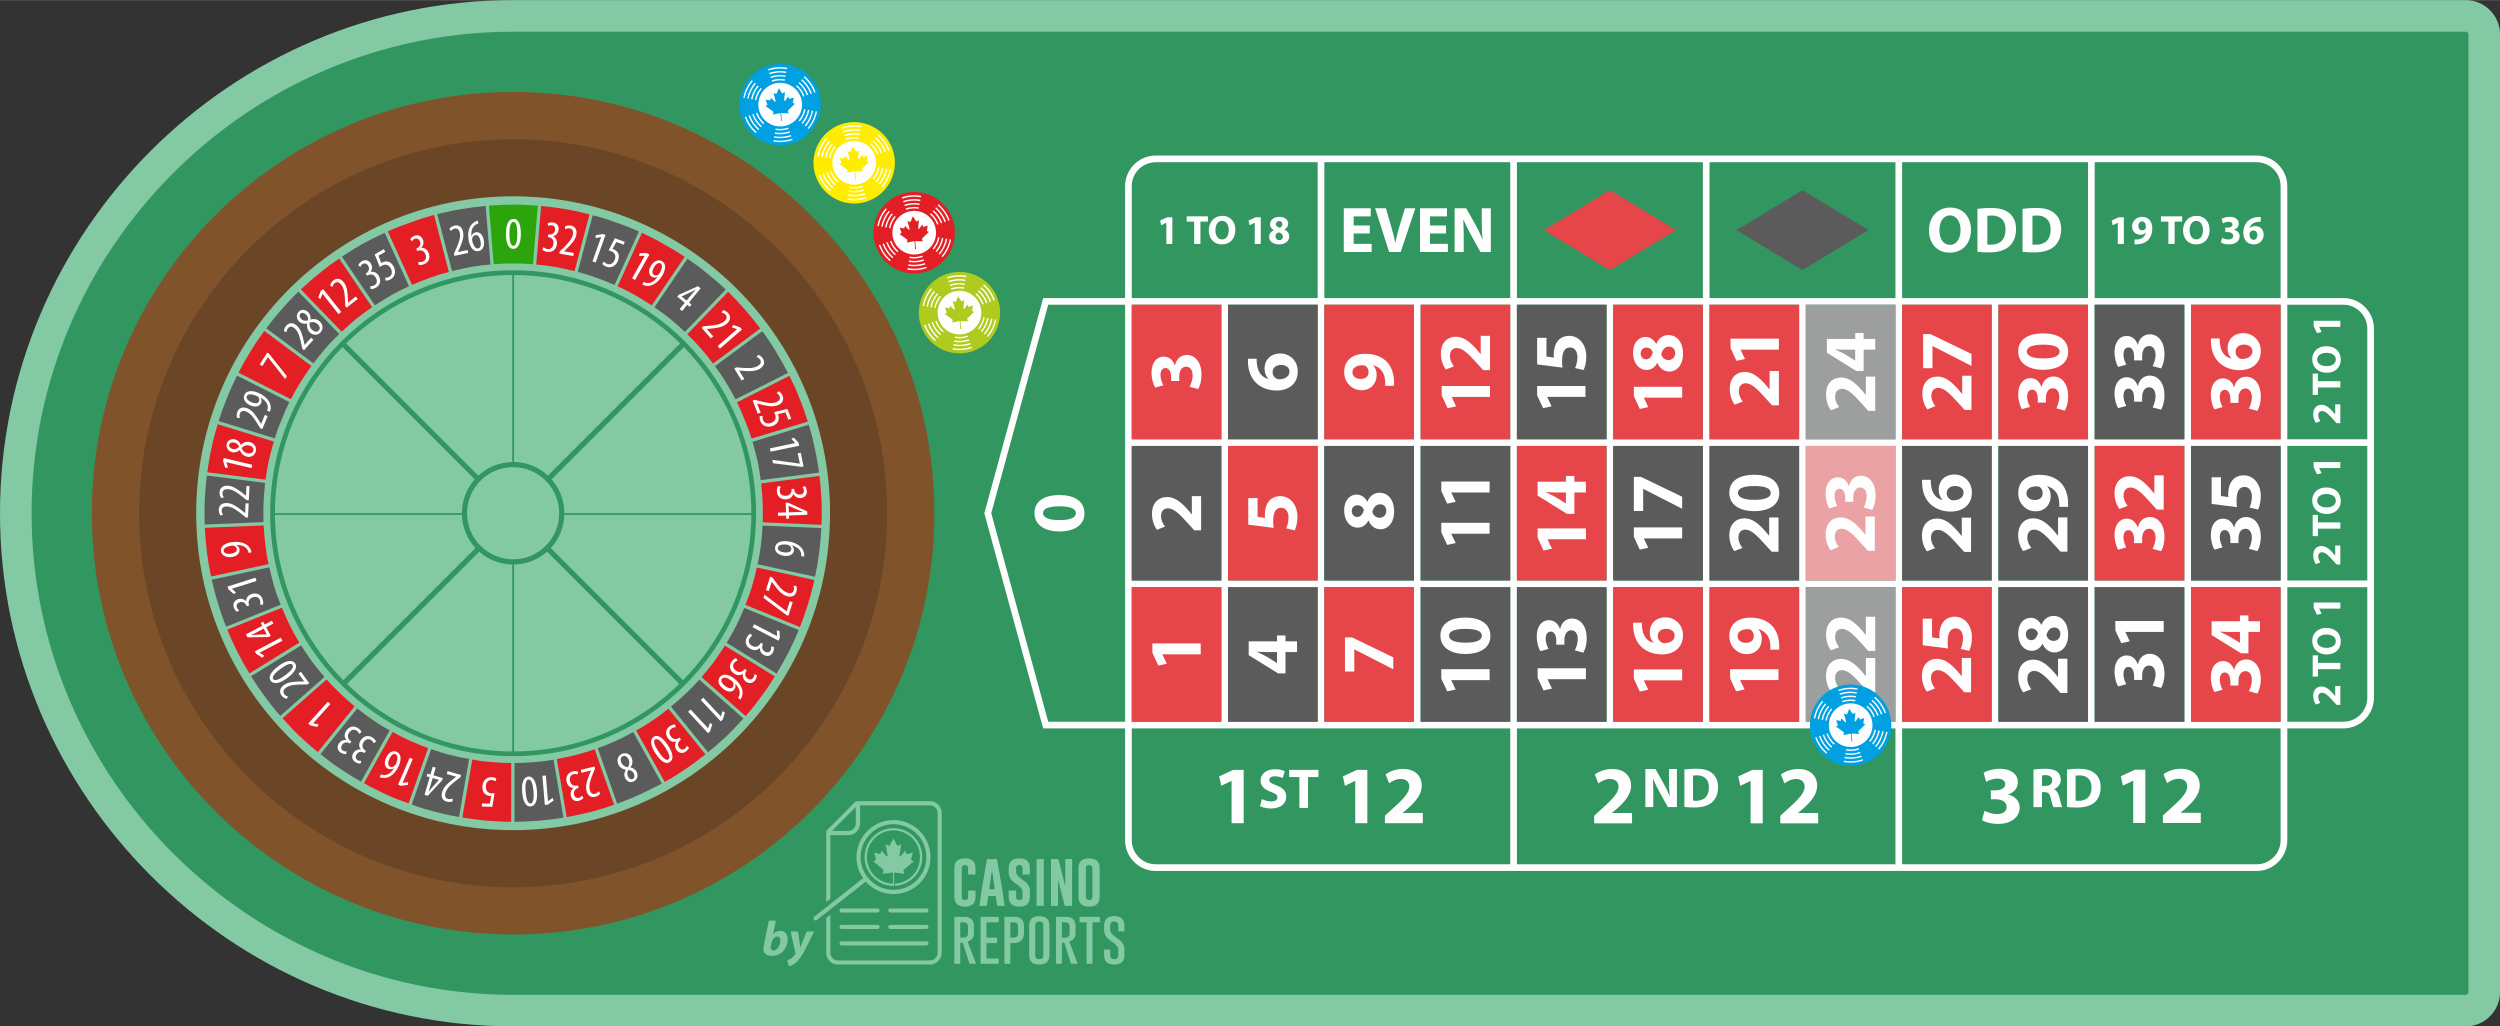 <?xml version="1.0" encoding="UTF-8"?>
<!DOCTYPE svg PUBLIC "-//W3C//DTD SVG 1.1//EN" "http://www.w3.org/Graphics/SVG/1.1/DTD/svg11.dtd">
<!-- Creator: CorelDRAW X7 -->
<svg xmlns="http://www.w3.org/2000/svg" xml:space="preserve" width="4423px" height="1816px" version="1.1" style="shape-rendering:geometricPrecision; text-rendering:geometricPrecision; image-rendering:optimizeQuality; fill-rule:evenodd; clip-rule:evenodd"
viewBox="0 0 44230 18156"
 xmlns:xlink="http://www.w3.org/1999/xlink">
 <rect x="0" y="0" width="44230" height="18156" fill="#333333" stroke="none"/>
 <defs>
  <style type="text/css">
   <![CDATA[
    .fil12 {fill:#FEFEFE}
    .fil23 {fill:#9D9E9E}
    .fil6 {fill:#5B5B5B}
    .fil22 {fill:#5B5B5B}
    .fil16 {fill:#FFED00}
    .fil14 {fill:#E31E24}
    .fil3 {fill:#80532B}
    .fil2 {fill:#6A4627}
    .fil18 {fill:#B0CB1F}
    .fil11 {fill:#00A0E3}
    .fil7 {fill:#2CA50C}
    .fil1 {fill:#319660}
    .fil4 {fill:#83C9A4}
    .fil0 {fill:#83C9A4}
    .fil5 {fill:#E31E24}
    .fil20 {fill:#E6454A}
    .fil24 {fill:#E6454A}
    .fil21 {fill:#EBA2A5}
    .fil8 {fill:#FEFEFE;fill-rule:nonzero}
    .fil17 {fill:#FFED00;fill-rule:nonzero}
    .fil15 {fill:#E31E24;fill-rule:nonzero}
    .fil19 {fill:#B0CB1F;fill-rule:nonzero}
    .fil13 {fill:#00A0E3;fill-rule:nonzero}
    .fil9 {fill:#319660;fill-rule:nonzero}
    .fil10 {fill:#83C9A4;fill-rule:nonzero}
   ]]>
  </style>
 </defs>
 <g id="Layer_x0020_1">
  <g id="_1173759568">
   <path class="fil0" d="M9078 0l34547 0c333,0 605,272 605,605l0 16947c0,332 -272,604 -605,604l-34547 0c-4993,0 -9078,-4085 -9078,-9078l0 0c0,-4993 4085,-9078 9078,-9078z"/>
   <path class="fil1" d="M9078 559c-4684,0 -8519,3835 -8519,8519 0,4685 3835,8520 8519,8520l34547 0c24,0 46,-22 46,-46l0 -16947c0,-24 -22,-46 -46,-46l-34547 0z"/>
   <path class="fil2" d="M9078 2425c3675,0 6653,2979 6653,6653 0,3675 -2978,6653 -6653,6653 -3674,0 -6653,-2978 -6653,-6653 0,-3674 2979,-6653 6653,-6653z"/>
   <path class="fil3" d="M9078 1625c4116,0 7453,3337 7453,7453 0,4116 -3337,7453 -7453,7453 -4116,0 -7453,-3337 -7453,-7453 0,-4116 3337,-7453 7453,-7453zm0 836c3655,0 6618,2962 6618,6617 0,3655 -2963,6618 -6618,6618 -3655,0 -6617,-2963 -6617,-6618 0,-3655 2962,-6617 6617,-6617z"/>
   <path class="fil4" d="M9078 3471c3097,0 5607,2511 5607,5607 0,3097 -2510,5607 -5607,5607 -3096,0 -5607,-2510 -5607,-5607 0,-3096 2511,-5607 5607,-5607z"/>
   <path class="fil5" d="M9574 3642l-87 1036c114,10 228,24 341,43l1 0c113,22 225,46 336,74l265 -1004c-140,-37 -282,-69 -424,-93 -144,-23 -288,-42 -432,-56z"/>
   <path class="fil5" d="M11357 4118l-430 945c105,47 208,99 308,156l1 0c99,60 198,120 295,182l583 -859c-120,-81 -244,-156 -371,-225l0 0 -1 -1c-124,-73 -253,-137 -385,-198z"/>
   <path class="fil5" d="M12882 5161l-722 749c83,79 161,164 237,249 78,87 150,177 217,271l837 -620c-88,-116 -179,-228 -274,-338 -94,-108 -192,-212 -295,-311z"/>
   <path class="fil5" d="M13967 6647l-928 468c51,104 97,211 139,319 46,106 85,214 119,323l994 -300c-42,-138 -89,-275 -146,-409l0 0 0 -1c-52,-136 -113,-269 -178,-400z"/>
   <path class="fil5" d="M14498 8417l-1032 133c14,114 22,228 27,343 4,115 5,231 1,346l1041 44c5,-145 4,-289 -1,-433 -9,-144 -18,-289 -36,-433z"/>
   <path class="fil5" d="M14407 10259l-1018 -221c-24,113 -52,225 -85,337 -32,110 -74,217 -117,324l965 392c55,-134 102,-271 145,-410 42,-139 80,-280 110,-422z"/>
   <path class="fil5" d="M13709 11965l-884 -544c-62,96 -127,191 -193,284l0 1c-70,93 -145,183 -220,272l779 689c97,-108 186,-222 271,-339l1 -1c88,-116 169,-238 246,-362z"/>
   <path class="fil5" d="M12480 13343l-654 -807c-90,72 -181,142 -277,205 -94,66 -192,127 -294,180l506 912c127,-72 250,-149 370,-232l1 0c121,-79 235,-168 348,-258z"/>
   <path class="fil5" d="M10864 14233l-344 -979c-110,37 -220,73 -333,101 -111,28 -224,52 -337,72l176 1027c142,-25 283,-58 423,-90 140,-37 279,-79 415,-131z"/>
   <path class="fil5" d="M9044 14538l1 -1041c-116,-1 -231,-6 -347,-16 -115,-9 -229,-23 -342,-45l-177 1026c143,23 288,42 432,56 144,9 288,19 433,20z"/>
   <path class="fil5" d="M7229 14211l345 -978c-108,-38 -214,-81 -317,-128 -107,-46 -210,-101 -311,-158l-507 907c125,71 256,136 387,197 131,61 266,113 403,160z"/>
   <path class="fil5" d="M5623 13304l651 -808c-87,-74 -173,-150 -256,-229 -84,-79 -163,-162 -240,-248l-779 687c96,106 193,211 296,310 106,101 215,197 328,288z"/>
   <path class="fil5" d="M4412 11912l884 -545c-60,-97 -116,-197 -167,-300 -50,-104 -98,-209 -142,-317l-965 386c53,136 115,269 180,399 66,128 135,254 210,377z"/>
   <path class="fil5" d="M3734 10197l1018 -219c-27,-113 -45,-228 -58,-343 -14,-113 -24,-227 -30,-341l-1040 42c9,145 19,289 37,433 18,144 42,287 73,428z"/>
   <path class="fil5" d="M3667 8354l1031 130c15,-113 34,-226 58,-337l0 -1c27,-113 56,-225 88,-336l-993 -307c-42,139 -80,280 -108,423l0 0 0 1c-33,141 -57,284 -76,427z"/>
   <path class="fil5" d="M4219 6591l927 469c53,-102 109,-202 170,-299 60,-99 125,-196 195,-287l-835 -621c-87,117 -169,237 -244,363l0 0c-76,122 -146,248 -213,375z"/>
   <path class="fil5" d="M5323 5117l721 750c84,-79 170,-154 258,-228l0 -1c91,-72 185,-140 281,-206l-582 -860c-120,81 -237,166 -347,259l-1 1c-114,90 -222,187 -330,285z"/>
   <path class="fil5" d="M6860 4091l430 947c104,-47 211,-88 318,-126 109,-40 220,-74 333,-103l-262 -1009c-140,38 -278,82 -413,133l0 1 -1 0c-138,46 -273,98 -405,157z"/>
   <path class="fil6" d="M10486 3806l-264 1003c113,29 224,65 333,105 107,37 214,79 318,125l431 -945c-132,-61 -267,-113 -405,-159l0 0 -1 0c-135,-51 -272,-95 -412,-129z"/>
   <path class="fil6" d="M12163 4575l-584 859c95,67 189,134 280,206l1 1c88,74 174,150 257,229l723 -750c-106,-100 -216,-196 -330,-286l-1 0c-110,-93 -227,-178 -346,-259z"/>
   <path class="fil6" d="M13486 5857l-837 620c70,92 134,188 195,286 60,98 116,198 169,300l928 -468c-67,-127 -138,-253 -213,-375l0 0c-74,-126 -155,-247 -242,-363z"/>
   <path class="fil6" d="M14308 7513l-994 301c32,111 60,223 88,335l0 1c24,113 42,228 57,342l1031 -133c-19,-143 -42,-287 -75,-427l0 -1c-28,-141 -64,-281 -107,-418z"/>
   <path class="fil6" d="M14532 9341l-1040 -44c-6,116 -16,232 -30,347 -14,113 -33,226 -60,337l1018 221c31,-142 55,-285 73,-429 19,-143 30,-287 39,-432z"/>
   <path class="fil6" d="M14130 11145l-964 -392c-43,108 -90,214 -142,318 -52,102 -108,202 -168,300l884 544c75,-122 144,-248 210,-375 65,-130 127,-261 180,-395z"/>
   <path class="fil6" d="M13152 12710l-779 -688c-76,86 -157,168 -240,247 -84,80 -173,156 -262,231l655 807c114,-91 223,-187 329,-287 104,-99 200,-205 297,-310z"/>
   <path class="fil6" d="M10575 13235l344 982c136,-51 272,-104 404,-165 130,-60 259,-124 386,-191l-506 -912c-101,57 -204,111 -310,157 -103,48 -210,90 -318,129z"/>
   <path class="fil6" d="M9969 14464l-176 -1027c-114,22 -228,36 -343,45 -115,9 -231,14 -347,15l-1 1041c145,-1 290,-10 433,-20 145,-14 290,-31 434,-54z"/>
   <path class="fil6" d="M8121 14452l178 -1026c-114,-20 -226,-44 -337,-72 -113,-28 -223,-64 -333,-102l-345 979c135,52 275,94 414,131 141,33 281,66 423,90z"/>
   <path class="fil6" d="M6387 13826l507 -907c-101,-53 -198,-115 -293,-180 -96,-65 -189,-136 -281,-206l-651 808c112,91 227,178 348,257 121,79 243,160 370,228z"/>
   <path class="fil6" d="M4960 12663l780 -688c-75,-90 -150,-179 -220,-272l0 -1c-66,-94 -132,-188 -193,-285l-885 545c77,124 158,245 246,361l0 1c85,117 174,231 272,339z"/>
   <path class="fil6" d="M4001 11086l965 -390c-43,-107 -85,-214 -116,-325 -32,-111 -60,-223 -85,-336l-1018 219c29,141 66,280 110,417l0 1c41,140 89,278 144,414z"/>
   <path class="fil6" d="M3621 9278l1041 -43c-4,-115 -4,-231 1,-346 5,-116 15,-232 28,-347l-1032 -130c-18,144 -27,288 -37,433 -5,144 -5,288 -1,433z"/>
   <path class="fil6" d="M3868 7447l993 307c34,-110 72,-218 119,-323 41,-109 88,-215 139,-319l-926 -469c-65,130 -124,262 -178,396 -55,134 -103,270 -147,408z"/>
   <path class="fil6" d="M4711 5806l835 621c68,-94 140,-184 217,-270 74,-89 155,-170 238,-250l-721 -750c-103,99 -201,204 -295,311 -96,109 -186,222 -274,338z"/>
   <path class="fil6" d="M7236 5062l-430 -946c-130,61 -259,124 -385,193 -126,73 -251,149 -372,230l583 860c97,-62 195,-123 295,-182l0 0c101,-57 204,-108 309,-155z"/>
   <path class="fil6" d="M7736 3786l261 1008c112,-28 224,-51 337,-74l0 0 1 0c114,-18 227,-33 342,-43l-85 -1036c-145,14 -290,33 -433,57 -143,23 -283,56 -423,88z"/>
   <path class="fil7" d="M8650 3636l85 1036c116,-9 231,-12 347,-13 116,0 231,5 347,14l86 -1036c-144,-10 -288,-19 -432,-19 -144,0 -289,8 -433,18z"/>
   <path class="fil8" d="M9087 3870c-84,0 -136,92 -136,266 0,169 48,265 129,265 75,0 135,-77 135,-266 0,-165 -44,-265 -128,-265zm-3 53c49,0 69,91 69,213 0,124 -20,212 -68,212 -51,0 -73,-87 -73,-212 0,-125 23,-213 72,-213z"/>
   <path class="fil8" d="M9594 4415c18,18 52,34 85,39 93,16 158,-42 172,-125 14,-80 -23,-129 -66,-149l0 -1c54,-16 88,-56 97,-107 11,-66 -21,-124 -93,-137 -38,-7 -75,2 -97,13l6 48c18,-9 42,-18 68,-13 40,7 62,39 54,90 -11,63 -72,81 -108,75l-12 -2 -8 46 15 2c61,11 96,56 84,123 -11,64 -53,96 -105,87 -31,-5 -56,-22 -70,-34l-22 45zm548 113l9 -54 -170 -29 0 -2 43 -41c77,-75 156,-157 173,-253 13,-77 -13,-146 -98,-160 -46,-8 -85,5 -105,17l7 48c14,-6 41,-22 78,-16 48,9 67,48 58,104 -17,96 -106,179 -181,253l-53 51 -7 39 246 43z"/>
   <path class="fil8" d="M10482 4622l57 20 173 -487 -48 -17 -124 23 -5 49 98 -18 2 1 -153 429zm571 -346l-175 -62 -111 215c10,1 21,4 39,11 63,22 99,71 72,149 -27,74 -83,97 -133,79 -27,-9 -49,-29 -61,-43l-29 42c15,19 46,40 75,50 87,31 172,-17 207,-114 17,-50 15,-91 -1,-126 -17,-34 -54,-60 -80,-69 -7,-3 -12,-5 -19,-5l67 -123 131 47 18 -51z"/>
   <path class="fil8" d="M11183 4922l53 30 253 -451 -44 -25 -126 2 -13 47 99 -1 1 1 -223 397zm180 109c11,6 23,12 40,18 44,13 96,11 142,-11 66,-29 128,-86 178,-175 56,-100 65,-202 -12,-245 -69,-39 -153,6 -199,89 -47,82 -33,158 23,189 32,19 65,15 94,3l2 1c-41,56 -84,85 -125,99 -26,8 -55,8 -81,1 -14,-4 -24,-8 -36,-15l-26 46zm322 -373c35,20 40,76 -14,171 -8,15 -13,20 -20,27 -25,18 -56,21 -78,9 -36,-21 -43,-67 -6,-133 43,-77 91,-89 118,-74z"/>
   <path class="fil8" d="M12068 5501l90 -111 44 36 32 -39 -44 -36 205 -252 -46 -38 -341 153 -26 32 133 109 -90 110 43 36zm-10 -257l1 -1 150 -71c32,-15 56,-27 96,-48l2 2c-23,25 -45,48 -68,76l-92 114 -89 -72z"/>
   <path class="fil8" d="M12577 5984l41 -35 -113 -130 1 -1 59 -5c108,-10 220,-24 294,-88 59,-51 82,-121 25,-186 -31,-35 -69,-49 -93,-53l-24 42c15,4 46,9 70,37 32,37 23,79 -21,117 -73,64 -194,72 -299,82l-73 6 -31 27 164 187zm120 137l39 46 391 -340 -34 -39 -120 -40 -28 40 94 33 1 1 -343 299z"/>
   <path class="fil8" d="M13121 6731l46 -29 -90 -147 2 -1 59 5c108,9 221,14 304,-36 67,-41 102,-106 57,-179 -24,-40 -60,-61 -83,-68l-31 37c14,7 44,17 63,49 26,41 9,81 -40,111 -83,50 -204,38 -309,30l-74 -6 -34 21 130 213z"/>
   <path class="fil8" d="M13407 7318l51 -20 -64 -161 2 0 57 15c105,27 216,52 306,16 73,-29 118,-87 87,-167 -17,-44 -49,-70 -70,-81l-37 31c13,9 40,24 54,59 18,45 -6,82 -59,103 -90,35 -208,3 -309,-23l-72 -19 -37 15 91 232zm591 86l-68 -172 -235 57c5,8 10,19 17,37 25,62 11,122 -65,152 -74,29 -128,1 -147,-48 -11,-26 -11,-56 -8,-75l-51 6c-5,24 0,61 12,90 34,86 126,118 222,81 49,-20 79,-49 94,-84 15,-36 10,-80 0,-106 -3,-7 -5,-12 -9,-17l136 -31 52 130 50 -20z"/>
   <path class="fil8" d="M13621 7930l13 59 506 -105 -10 -50 -85 -94 -44 21 66 74 0 2 -446 93zm545 77l-53 11 38 182 -2 1 -485 -67 12 59 505 65 36 -7 -51 -244z"/>
   <path class="fil8" d="M13765 8597c-14,22 -22,58 -21,92 3,94 74,146 158,143 81,-3 121,-49 132,-96l2 0c25,50 72,75 123,73 67,-2 118,-45 116,-118 -1,-39 -17,-74 -33,-92l-45 15c12,16 26,38 26,63 2,41 -25,70 -77,71 -63,3 -93,-53 -95,-90l-1 -11 -46 1 1 14c2,63 -36,106 -103,108 -65,3 -105,-32 -107,-85 -1,-31 10,-60 19,-76l-49 -12zm0 527l143 -5 2 57 50 -2 -2 -56 325 -12 -2 -59 -340 -157 -41 2 6 172 -143 4 2 56zm187 -176l2 0 151 66c32,14 58,25 100,41l0 3c-35,-1 -67,-2 -102,-1l-147 5 -4 -114z"/>
   <path class="fil8" d="M14227 9845c1,-9 2,-23 1,-40 -4,-45 -27,-98 -66,-134 -50,-47 -124,-83 -223,-96 -118,-15 -215,19 -226,108 -10,82 62,137 160,149 98,12 163,-25 172,-91 5,-38 -12,-69 -38,-93l0 -2c77,23 158,67 168,155 1,16 2,27 1,37l51 7zm-466 -156c5,-41 57,-67 162,-55 15,2 25,6 31,9 36,20 50,48 46,73 -5,42 -47,64 -124,54 -90,-11 -120,-46 -115,-81z"/>
   <path class="fil8" d="M13550 10438l51 17 53 -165 1 0 35 48c64,87 135,177 227,206 75,24 147,7 173,-75 14,-45 6,-85 -3,-107l-49 1c5,15 16,44 5,80 -15,46 -56,60 -110,42 -93,-29 -164,-128 -226,-213l-44 -59 -38 -12 -75 237zm475 215l-52 -16 -56 178 -2 -1 -391 -296 -18 57 408 305 35 11 76 -238z"/>
   <path class="fil8" d="M13342 11041l-28 54 459 238 24 -45 -6 -126 -48 -12 4 100 -1 1 -404 -210zm-67 168c-23,11 -48,40 -63,69 -43,84 -8,163 67,202 73,37 130,17 162,-18l2 1c-2,55 26,100 72,124 59,31 125,18 159,-47 18,-35 21,-72 16,-96l-47 -10c3,21 4,46 -8,69 -18,36 -56,48 -102,24 -56,-29 -55,-92 -39,-125l5 -11 -41 -21 -6 13c-29,55 -83,75 -143,43 -57,-29 -75,-79 -51,-126 14,-28 38,-47 54,-57l-37 -34z"/>
   <path class="fil8" d="M13021 11641c-24,8 -54,31 -74,58 -57,75 -35,159 32,210 65,49 125,39 163,10l1 1c-11,54 9,103 50,134 53,41 120,39 165,-19 23,-31 33,-68 32,-92l-45 -17c0,20 -3,46 -19,66 -24,33 -63,38 -105,7 -51,-39 -39,-101 -17,-130l7 -10 -37 -28 -8 12c-38,49 -94,59 -148,18 -52,-39 -61,-91 -29,-133 19,-25 45,-40 62,-47l-30 -40zm78 735c5,-8 12,-19 20,-34 19,-41 26,-98 10,-149 -19,-66 -65,-134 -145,-195 -95,-71 -195,-90 -250,-19 -50,66 -14,149 64,209 79,59 155,60 194,7 24,-31 25,-66 14,-100l1 -2c56,59 104,138 69,219 -7,14 -12,24 -18,33l41 31zm-327 -368c25,-33 84,-30 169,34 12,9 19,17 22,22 21,36 19,67 4,87 -26,34 -73,32 -136,-15 -71,-54 -80,-100 -59,-128z"/>
   <path class="fil8" d="M12442 12341l-44 41 353 378 38 -35 36 -121 -42 -26 -29 94 -1 1 -311 -332zm-224 209l-44 41 353 379 37 -35 37 -121 -42 -27 -29 95 -1 1 -311 -333z"/>
   <path class="fil8" d="M11942 12815c-25,-1 -61,11 -89,30 -79,51 -86,138 -40,209 45,68 105,78 150,63l1 2c-29,47 -26,100 2,143 37,56 100,77 161,37 33,-21 55,-53 62,-76l-36 -31c-8,19 -20,42 -41,56 -34,22 -72,14 -101,-29 -35,-53 -3,-107 27,-128l10 -7 -25 -38 -12 7c-52,35 -109,25 -146,-31 -35,-54 -27,-107 18,-136 26,-17 56,-22 74,-23l-15 -48zm-92 666c71,-46 64,-151 -32,-297 -92,-141 -185,-195 -253,-151 -62,42 -70,139 34,297 90,138 182,197 251,151zm-26 -46c-41,27 -108,-38 -174,-140 -69,-103 -100,-188 -60,-215 43,-28 109,34 178,138 68,104 98,190 56,217z"/>
   <path class="fil8" d="M11004 13335c-73,32 -97,111 -65,185 25,57 75,86 132,96l1 2c-31,49 -33,98 -15,139 24,55 82,98 150,68 59,-26 91,-94 60,-167 -18,-40 -59,-72 -110,-81l-1 -2c27,-43 48,-103 19,-169 -26,-60 -93,-105 -171,-71zm16 43c40,-18 80,8 104,61 18,42 12,93 -16,133 -47,-8 -91,-25 -115,-80 -26,-59 -9,-99 27,-114zm173 403c-34,15 -66,-7 -86,-53 -16,-36 -11,-76 9,-108 38,6 77,17 98,66 19,43 11,82 -21,95z"/>
   <path class="fil8" d="M9657 13718l-61 5 43 516 51 -5 104 -72 -16 -47 -82 56 -1 1 -38 -454zm-270 548c84,-7 128,-103 113,-276 -14,-169 -70,-260 -150,-253 -75,6 -128,88 -112,276 14,164 65,260 149,253zm-1 -53c-50,5 -77,-85 -87,-206 -11,-124 2,-213 50,-217 51,-5 80,81 90,206 11,123 -4,213 -53,217z"/>
   <path class="fil8" d="M8525 14267l186 5 38 -239c-9,1 -21,2 -40,1 -67,-1 -116,-37 -114,-119 1,-79 48,-118 100,-117 29,1 57,13 72,23l15 -49c-20,-15 -56,-24 -87,-25 -92,-2 -159,70 -161,173 -1,53 14,91 40,119 27,28 70,41 98,41 7,0 12,1 19,-1l-25 137 -139 -3 -2 54z"/>
   <path class="fil8" d="M7919 13640l-15 52 166 48 -1 2 -47 36c-86,66 -173,138 -200,232 -22,75 -4,146 79,170 45,13 85,4 107,-5l-2 -49c-16,5 -44,17 -80,7 -47,-14 -61,-54 -45,-110 27,-93 124,-166 207,-230l59 -45 11 -39 -239 -69zm-263 -77l-40 137 -54 -16 -15 48 55 16 -91 312 57 17 255 -274 12 -39 -166 -49 40 -136 -53 -16zm109 233l-1 1 -110 123c-24,26 -41,47 -70,82l-3 -1c12,-32 23,-62 33,-97l41 -140 110 32z"/>
   <path class="fil8" d="M7303 13428l-55 -24 -205 476 46 20 126 -15 8 -49 -99 11 -1 0 180 -419zm-585 319c9,3 21,7 38,11 45,9 101,2 147,-26 59,-34 114,-96 154,-188 47,-109 42,-211 -41,-246 -76,-33 -148,22 -187,111 -39,91 -21,165 39,191 36,15 70,8 100,-11l3 1c-44,68 -109,134 -196,119 -16,-3 -26,-6 -36,-10l-21 48zm279 -406c38,17 49,74 8,172 -6,14 -13,22 -17,27 -29,29 -60,34 -84,24 -38,-16 -48,-63 -17,-135 36,-82 78,-101 110,-88z"/>
   <path class="fil8" d="M6653 13115c-9,-23 -35,-51 -63,-69 -79,-51 -161,-23 -207,47 -45,68 -30,127 2,163l-1 2c-55,-8 -102,16 -131,59 -36,56 -30,123 31,163 33,21 70,28 95,26l13 -46c-20,1 -46,-1 -67,-15 -34,-22 -42,-60 -14,-104 35,-53 97,-46 128,-27l10 7 26 -39 -13 -8c-52,-33 -66,-89 -29,-146 35,-54 87,-67 131,-38 26,17 43,42 51,59l38 -34zm-257 -167c-9,-23 -35,-51 -63,-69 -79,-52 -161,-24 -207,47 -45,68 -30,127 2,163l-1 2c-55,-8 -103,16 -131,59 -36,56 -30,123 31,163 33,21 70,28 94,26l14 -46c-20,0 -46,-1 -67,-15 -34,-22 -42,-61 -14,-104 34,-53 97,-46 128,-27l10 7 25 -39 -12 -8c-52,-34 -66,-89 -29,-146 35,-54 87,-67 131,-38 26,17 43,42 51,59l38 -34z"/>
   <polygon class="fil8" points="5845,12455 5800,12414 5453,12799 5491,12833 5615,12859 5638,12815 5541,12794 5540,12793 "/>
   <path class="fil8" d="M5323 11883l-43 32 102 139 -1 1 -59 0c-108,1 -222,6 -300,63 -63,47 -92,115 -41,184 28,38 65,55 88,61l29 -40c-16,-6 -46,-13 -68,-43 -29,-39 -16,-81 30,-115 79,-57 200,-56 305,-57l74 -1 32 -23 -148 -201zm-534 159c50,68 155,55 295,-49 136,-100 184,-196 136,-260 -44,-61 -142,-63 -294,49 -132,98 -187,192 -137,260zm44 -29c-29,-40 33,-110 130,-182 100,-74 183,-110 212,-71 30,41 -27,110 -128,184 -100,74 -184,109 -214,69z"/>
   <path class="fil8" d="M4996 11334l-28 -54 -459 241 24 45 107 67 37 -33 -84 -53 -1 -1 404 -212zm-186 -354l-126 67 -26 -50 -45 23 27 50 -288 151 28 53 373 -6 37 -20 -80 -152 126 -66 -26 -50zm-92 240l-1 1 -165 6c-35,1 -62,3 -107,7l-2 -3c32,-14 61,-27 93,-43l129 -69 53 101z"/>
   <path class="fil8" d="M4652 10695c7,-24 5,-62 -5,-94 -28,-89 -110,-120 -190,-95 -78,25 -104,80 -102,128l-1 0c-38,-40 -90,-52 -139,-37 -64,21 -101,76 -79,146 11,37 36,66 56,80l40 -27c-17,-12 -35,-30 -43,-54 -12,-39 6,-74 55,-90 61,-19 104,27 116,61l4 12 44 -14 -4 -14c-19,-59 5,-111 70,-132 61,-19 109,3 125,54 10,30 7,60 3,78l50 -2zm-114 -419l-19 -58 -493 157 15 49 94 84 42 -26 -73 -67 -1 -1 435 -138z"/>
   <path class="fil8" d="M4449 9771c-2,-13 -5,-26 -10,-42 -17,-43 -51,-83 -96,-106 -63,-34 -147,-48 -247,-33 -114,18 -200,72 -187,160 12,79 99,117 193,103 93,-14 145,-71 135,-135 -5,-37 -28,-61 -56,-76l0 -2c69,-2 119,14 155,38 22,16 40,39 50,64 6,13 9,23 11,37l52 -8zm-492 -25c-6,-40 36,-78 143,-94 17,-3 25,-2 34,0 30,8 51,31 55,56 6,41 -26,74 -102,86 -87,13 -125,-17 -130,-48z"/>
   <path class="fil8" d="M4399 8905l-54 -3 -8 173 -1 0 -46 -37c-85,-68 -176,-136 -273,-141 -78,-3 -143,31 -147,117 -2,47 16,84 30,103l47 -13c-8,-14 -27,-39 -25,-76 2,-49 38,-73 95,-70 98,4 191,82 274,147l57 47 40 2 11 -249zm15 -307l-54 -2 -8 172 -2 0 -46 -37c-85,-67 -176,-135 -273,-140 -78,-4 -143,31 -147,117 -2,47 16,83 30,102l47 -13c-8,-13 -27,-38 -25,-76 2,-48 38,-72 96,-69 97,4 190,82 273,147l57 47 40 1 12 -249z"/>
   <path class="fil8" d="M4449 8280l14 -59 -504 -119 -12 50 37 121 50 -1 -29 -95 1 -1 443 104zm77 -298c18,-78 -31,-144 -109,-163 -60,-14 -114,9 -156,49l-2 -1c-21,-54 -59,-85 -103,-95 -58,-14 -127,7 -144,79 -15,63 20,130 98,148 42,10 92,-4 131,-39l1 0c19,48 54,100 125,117 63,15 139,-11 159,-95zm-44 -13c-10,43 -55,60 -111,47 -44,-11 -82,-46 -97,-92 35,-33 75,-58 133,-45 63,15 84,53 75,90zm-427 -103c9,-36 46,-48 95,-37 38,9 66,37 81,72 -28,27 -61,52 -112,40 -45,-11 -72,-41 -64,-75z"/>
   <path class="fil8" d="M4736 7359l-50 -21 -66 160 -2 -1 -30 -50c-57,-93 -120,-187 -209,-224 -73,-30 -146,-20 -179,60 -18,43 -13,84 -6,107l49 3c-3,-16 -13,-45 2,-80 18,-45 60,-55 113,-33 90,37 152,142 207,231l39 63 37 15 95 -230zm38 -76c5,-12 10,-25 13,-42 8,-46 -1,-96 -27,-140 -37,-62 -101,-116 -196,-155 -106,-44 -208,-41 -241,41 -31,73 24,151 112,187 87,36 160,14 185,-46 14,-34 7,-66 -9,-94l1 -2c60,34 95,74 113,112 12,26 15,55 11,81 -2,14 -5,25 -10,38l48 20zm-408 -275c15,-38 70,-48 170,-7 17,7 23,11 30,17 21,23 28,53 18,77 -16,38 -61,50 -131,21 -82,-34 -99,-79 -87,-108z"/>
   <polygon class="fil8" points="4595,6446 4641,6475 4740,6318 4742,6319 5045,6704 5076,6654 4759,6255 4728,6236 "/>
   <path class="fil8" d="M5545 6009l-41 -36 -115 128 -1 -1 -12 -58c-23,-106 -50,-216 -123,-281 -58,-52 -130,-66 -188,-2 -31,35 -40,75 -41,98l44 20c3,-16 4,-47 29,-75 32,-36 75,-32 118,7 72,64 96,184 118,286l16 73 29 27 167 -186zm127 -132c53,-60 42,-141 -18,-195 -46,-41 -105,-47 -160,-32l-2 -2c7,-57 -11,-103 -45,-133 -44,-40 -115,-54 -164,1 -43,48 -44,123 15,176 33,30 83,42 134,29l1 1c-6,51 0,114 54,162 48,43 127,57 185,-7zm-32 -32c-30,33 -77,26 -121,-13 -33,-30 -50,-79 -41,-127 46,-12 94,-15 138,25 48,43 49,86 24,115zm-327 -295c25,-28 64,-21 101,13 29,26 41,64 37,102 -37,10 -78,16 -117,-19 -35,-32 -44,-71 -21,-96z"/>
   <path class="fil8" d="M5989 5555l48 -38 -321 -406 -40 32 -46 117 39 30 36 -92 2 -1 282 358zm339 -268l-34 -42 -135 107 -1 -2 -2 -59c-5,-108 -13,-221 -73,-298 -49,-61 -118,-88 -185,-34 -37,29 -53,67 -58,90l41 27c5,-15 11,-46 41,-69 38,-30 80,-18 115,26 60,77 63,198 68,303l3 74 24 32 196 -155z"/>
   <path class="fil8" d="M6559 5112c25,3 62,-7 91,-24 81,-46 95,-132 53,-206 -40,-70 -99,-84 -146,-73l0 -1c31,-46 33,-98 7,-143 -33,-59 -95,-84 -159,-48 -34,19 -57,49 -66,72l34 33c9,-18 22,-40 44,-53 36,-20 74,-10 99,36 32,55 -4,107 -35,126l-11 6 23 40 13 -7c54,-31 110,-18 143,41 32,56 20,108 -27,134 -27,16 -57,19 -75,19l12 48zm231 -706l-161 92 90 224c7,-6 17,-12 34,-22 58,-33 118,-28 159,44 39,68 19,126 -26,152 -25,14 -55,18 -74,18l13 49c25,2 60,-8 87,-24 81,-45 100,-141 49,-231 -25,-45 -58,-71 -95,-81 -38,-10 -81,1 -105,15 -6,3 -11,6 -16,11l-49 -131 121 -69 -27 -47z"/>
   <path class="fil8" d="M7406 4683c24,6 62,2 93,-9 88,-32 116,-115 87,-195 -28,-76 -84,-99 -132,-96l-1 -1c39,-40 49,-92 31,-140 -23,-63 -79,-98 -148,-73 -37,13 -65,39 -78,60l29 38c11,-17 28,-36 52,-45 38,-14 74,3 92,51 22,60 -22,106 -56,119l-11 4 16 43 13 -4c58,-22 111,0 135,64 22,61 2,110 -49,128 -29,11 -59,9 -77,5l4 51z"/>
   <path class="fil8" d="M8283 4473l-11 -52 -169 36 -1 -2 25 -54c44,-99 86,-204 66,-299 -16,-77 -66,-131 -150,-113 -46,10 -77,36 -92,55l25 42c11,-11 30,-36 67,-44 47,-10 80,19 92,75 20,95 -32,206 -74,302l-30 67 8 39 244 -52zm170 -572c-8,3 -21,7 -37,13 -41,19 -84,57 -105,106 -28,63 -38,144 -17,243 25,116 88,196 176,177 81,-17 109,-104 88,-199 -20,-97 -77,-147 -142,-133 -38,8 -62,34 -75,67l-3 0c-4,-80 12,-172 92,-210 14,-6 24,-10 34,-13l-11 -51zm7 492c-40,9 -82,-32 -105,-135 -3,-15 -3,-26 -2,-32 7,-40 29,-63 54,-68 41,-9 76,24 92,100 19,88 -4,128 -39,135z"/>
   <path class="fil8" d="M10275 13618l13 53 168 -41 0 1 -22 55c-42,100 -81,207 -58,301 18,76 69,129 153,109 46,-11 76,-39 90,-58l-26 -41c-11,11 -29,36 -66,45 -47,12 -80,-16 -93,-72 -23,-95 25,-206 64,-304l29 -68 -9 -39 -243 59zm-48 30c-24,-9 -62,-10 -94,-2 -91,22 -128,102 -108,184 19,79 72,108 120,110l1 1c-44,35 -59,86 -47,136 16,65 69,107 140,89 38,-9 68,-31 83,-50l-24 -42c-13,16 -32,33 -57,39 -39,10 -73,-11 -85,-61 -15,-62 33,-102 69,-112l11 -3 -10 -45 -14 4c-61,15 -111,-13 -127,-79 -15,-63 10,-109 62,-122 30,-7 60,-2 78,3l2 -50z"/>
   <path class="fil9" d="M9078 4780c1187,0 2262,481 3040,1259 777,778 1258,1852 1258,3039 0,1187 -481,2262 -1258,3040 -778,777 -1853,1258 -3040,1258 -1187,0 -2261,-481 -3039,-1258 -778,-778 -1259,-1853 -1259,-3040 0,-1187 481,-2261 1259,-3039 778,-778 1852,-1259 3039,-1259zm2980 1318c-762,-763 -1816,-1234 -2980,-1234 -1164,0 -2217,471 -2980,1234 -763,763 -1234,1816 -1234,2980 0,1164 471,2218 1234,2980 763,763 1816,1235 2980,1235 1164,0 2218,-472 2980,-1235 763,-762 1235,-1816 1235,-2980 0,-1164 -472,-2217 -1235,-2980z"/>
   <path class="fil9" d="M9078 8171c251,0 478,102 642,266 164,164 265,391 265,641 0,251 -101,478 -265,642 -164,164 -391,265 -642,265 -250,0 -477,-101 -641,-265 -164,-164 -266,-391 -266,-642 0,-250 102,-477 266,-641 164,-164 391,-266 641,-266zm576 331c-147,-147 -351,-239 -576,-239 -225,0 -429,92 -576,239 -147,147 -239,351 -239,576 0,225 92,429 239,576 147,148 351,239 576,239 225,0 429,-91 576,-239 148,-147 239,-351 239,-576 0,-225 -91,-429 -239,-576z"/>
   <path class="fil9" d="M9094 4836l0 3381c-6,0 -11,0 -16,0 -5,0 -10,0 -15,0l0 -3381 31 0zm567 3609l2395 -2395 65 66 -2395 2395c-21,-23 -42,-45 -65,-66zm278 633l3396 0 0 30 -3396 0c0,-10 0,-20 0,-30l0 0zm-227 583l2409 2409 -65 66 -2410 -2410c23,-21 45,-42 66,-65zm-618 278l0 3411 -31 0 0 -3411c5,0 10,0 15,0 5,0 10,0 16,0zm-583 -213l-2410 2410 -65 -66 2409 -2409c21,23 43,44 66,65zm-293 -618l-3397 0 0 -30 3396 0 0 0c0,10 0,20 1,30zm213 -597l-2395 -2395 65 -66 2394 2395c-22,21 -44,43 -64,66z"/>
   <path id="path14" class="fil10" d="M15878 14584l0 0 0 0zm0 0c-150,-18 -304,21 -430,121 -126,99 -199,241 -217,387 -19,147 20,302 120,428 100,125 241,201 388,217 147,18 301,-21 427,-118 126,-99 202,-241 218,-388 18,-149 -21,-304 -118,-430 -100,-125 -241,-199 -388,-217l0 0 0 0zm-561 1012l-865 678c-16,13 -39,11 -52,-5 -13,-18 -11,-39 5,-52l865 -682c-95,-136 -131,-296 -113,-450 21,-168 105,-325 246,-438 142,-113 318,-155 483,-136 165,21 325,104 437,246 110,141 155,317 134,482 -18,168 -102,325 -244,438 -144,110 -317,154 -482,133 -157,-18 -304,-91 -414,-214l0 0z"/>
   <path id="path14_0" class="fil10" d="M19327 15357c0,-37 -21,-55 -58,-55l0 0c-39,0 -58,18 -58,55l0 506c0,39 19,58 58,58 37,0 58,-19 58,-58l0 -506zm128 506c0,118 -63,175 -186,175 -126,0 -189,-57 -189,-175l0 -506c0,-115 63,-173 189,-173 123,0 186,58 186,173l0 506zm-862 -666l131 0 123 480 0 -480 121 0 0 828 -131 0 -118 -466 0 466 -126 0 0 -828 0 0zm-254 0l128 0 0 828 -128 0 0 -828zm-493 160c0,-115 63,-173 189,-173 123,0 186,58 186,173l0 113 -131 0 0 -113c0,-37 -19,-55 -55,-55l-3 0c-37,0 -55,18 -55,55l0 76c0,37 42,81 123,136 81,53 121,116 121,189l0 105c0,118 -63,175 -186,175 -126,0 -189,-57 -189,-175l0 -110 131 0 0 110c0,39 18,58 58,58 36,0 55,-19 55,-58l0 -94c0,-40 -40,-87 -121,-139 -81,-53 -123,-118 -123,-194l0 -79 0 0zm-246 375l-50 -346 -50 346 100 0zm131 0l44 293 -133 0 -24 -175 -134 0 -26 175 -131 0 42 -293 92 -535 178 0 92 535 0 0zm-472 131c0,118 -63,175 -186,175 -126,0 -189,-57 -189,-175l0 -506c0,-115 63,-173 189,-173 123,0 186,58 186,173l0 113 -131 0 0 -113c0,-37 -18,-55 -55,-55l0 0c-39,0 -58,18 -58,55l0 506c0,39 19,58 58,58 37,0 55,-19 55,-58l0 -110 131 0 0 110z"/>
   <path id="path16" class="fil10" d="M15752 16143c-21,0 -37,-18 -37,-36 0,-21 16,-37 37,-37l637 0c21,0 37,16 37,37 0,18 -16,36 -37,36l-637 0zm-862 291c-21,0 -37,-16 -37,-37 0,-20 16,-36 37,-36l637 0c21,0 36,16 36,36 0,21 -15,37 -36,37l-637 0zm862 0c-21,0 -37,-16 -37,-37 0,-20 16,-36 37,-36l637 0c21,0 37,16 37,36 0,21 -16,37 -37,37l-637 0zm-862 291c-21,0 -37,-16 -37,-37 0,-21 16,-36 37,-36l1499 0c21,0 37,15 37,36 0,21 -16,37 -37,37l-1499 0zm-171 -2026l289 0c73,0 133,-60 133,-136l0 -286 -422 422 0 0zm1733 -526c115,0 209,94 209,209l0 2472c0,115 -94,209 -209,209l-1628 0c-115,0 -207,-94 -207,-209l0 -616 74 -58 0 674c0,73 60,136 133,136l1628 0c76,0 136,-63 136,-136l0 -2472c0,-76 -60,-136 -136,-136l-1235 0 0 317c0,115 -94,210 -209,210l-317 0 0 1127 -74 57 0 -1258 524 -526c437,0 874,0 1311,0zm-459 1208l173 -144 -37 -19c-15,-5 -13,-16 -5,-36l26 -100 -99 24c-11,0 -19,-8 -19,-14l-13 -47 -78 95c-11,13 -34,13 -26,-21l31 -186 -45 23c-13,8 -31,-5 -31,-5l-63 -121 -63 121c-5,13 -18,13 -31,5l-45 -23 34 186c8,34 -15,34 -26,21l-81 -95 -13 47c0,6 -8,14 -16,14l-100 -24 27 100c5,20 7,31 -6,36l-36 19 173 144c5,5 7,15 5,26l-13 50c57,-6 110,-14 170,-21 5,-1 13,5 13,13l0 181c-126,0 -241,-53 -325,-137 -84,-83 -136,-201 -136,-332 0,-132 52,-247 136,-333 87,-84 202,-139 333,-139 131,0 249,55 333,139 86,86 136,201 136,333 0,131 -50,249 -136,332 -79,79 -186,131 -304,137l0 42c128,-8 246,-63 333,-150 91,-94 149,-220 149,-361 0,-142 -58,-268 -149,-362 -92,-92 -220,-150 -362,-150 -139,0 -267,58 -359,150 -94,94 -152,220 -152,362 0,141 58,267 152,361 89,92 212,147 351,150l21 0 -2 -223c0,-7 5,-13 10,-13 60,8 113,15 173,21l-16 -50c-2,-11 0,-21 8,-26l0 0zm-1103 762c-21,0 -37,-18 -37,-36 0,-21 16,-37 37,-37l637 0c21,0 36,16 36,37 0,18 -15,36 -36,36l-637 0z"/>
   <path id="path16_1" class="fil10" d="M19534 16374c0,-113 60,-168 181,-168 117,0 178,55 178,168l0 102 -108 0 0 -102c0,-47 -23,-71 -70,-73l-3 0c-47,0 -71,26 -71,73l0 76c0,42 42,94 131,152 81,52 121,115 121,186l0 110c0,110 -61,165 -178,165 -121,0 -181,-55 -181,-165l0 -102 107 0 0 102c0,47 24,71 74,71 47,0 70,-24 70,-71l0 -100c0,-44 -42,-96 -131,-154 -81,-53 -120,-115 -120,-191l0 -79 0 0zm-76 -155l0 97 -129 0 0 734 -105 0 0 -734 -125 0 0 -97 359 0zm-671 97l0 270 44 0c21,0 37,0 45,-2 31,-14 47,-34 47,-69l0 -128c0,-47 -26,-71 -73,-71l-63 0 0 0zm-105 -97l181 0c110,0 165,58 165,168l0 128c0,71 -37,116 -110,142l149 393 -118 0 -120 -377 -42 5 0 372 -105 0 0 -831 0 0zm-223 155c0,-47 -23,-71 -71,-73l-2 0c-47,0 -71,26 -71,73l0 524c0,47 24,71 73,71 48,0 71,-24 71,-71l0 -524 0 0zm108 524c0,110 -61,165 -179,165 -120,0 -180,-55 -180,-165l0 -524c0,-113 60,-168 180,-168 118,0 179,55 179,168l0 524zm-692 -582l0 270 44 0c21,0 37,0 45,-2 31,-14 47,-34 47,-69l0 -128c0,-47 -26,-71 -73,-71l-63 0 0 0zm-105 -97l181 0c110,0 165,58 165,168l0 128c0,82 -39,137 -118,160 -21,6 -47,8 -86,8l-37 0 0 367 -105 0 0 -831 0 0zm-131 367l0 97 -186 0 0 273 215 0 0 94 -320 0 0 -831 320 0 0 97 -215 0 0 270 186 0 0 0zm-650 -270l0 270 45 0c21,0 36,0 44,-2 32,-14 47,-34 47,-69l0 -128c0,-47 -26,-71 -73,-71l-63 0 0 0zm-105 -97l181 0c110,0 165,58 165,168l0 128c0,71 -37,116 -110,142l149 393 -115 0 -123 -377 -42 5 0 372 -105 0 0 -831 0 0z"/>
   <path class="fil10" d="M13602 16286l-86 427c-5,25 -9,51 -9,77 0,75 50,118 150,118 190,0 279,-157 279,-294 0,-75 -39,-147 -127,-147 -52,0 -99,23 -130,60l-2 0 50 -241 -125 0zm45 400c15,-73 59,-119 104,-119 38,0 55,32 55,73 0,74 -52,174 -123,174 -29,0 -47,-16 -48,-47 0,-18 3,-32 5,-46l7 -35zm341 -209l83 382c2,9 2,14 -2,20 -16,29 -40,54 -68,74 -24,17 -52,27 -72,33l28 106c27,-4 86,-25 135,-71 56,-53 106,-130 162,-242l151 -302 -131 0 -77 185c-18,46 -27,73 -37,98l-1 0c-4,-26 -8,-56 -14,-99l-26 -184 -131 0z"/>
   <g>
    <path class="fil11" d="M13564 1170c376,-132 787,65 918,441 132,375 -65,786 -440,918 -375,131 -786,-66 -918,-441 -132,-375 65,-786 440,-918z"/>
    <path class="fil8" d="M13583 1223c114,-40 232,-47 343,-26l-5 25c-107,-20 -220,-13 -329,25l-9 -24zm-264 211c-36,42 -67,89 -91,139 -24,50 -42,104 -52,159l-25 -5c11,-57 29,-113 54,-165 25,-52 57,-101 95,-145l19 17zm-118 627c39,109 104,202 187,273l-17 19c-86,-74 -154,-170 -194,-284l24 -8zm484 415c107,21 220,14 330,-25l8 24c-114,40 -231,47 -342,26l4 -25zm602 -211c37,-43 67,-90 91,-140 24,-50 42,-103 52,-158l25 5c-11,57 -29,112 -54,164 -25,52 -57,101 -94,145l-20 -16zm118 -627c-38,-110 -104,-202 -186,-273l16 -19c86,73 154,169 194,283l-24 9zm-753 -218c78,-28 159,-33 235,-18l-4 25c-72,-14 -148,-9 -222,17l-9 -24zm-175 149c-25,29 -45,61 -61,94 -17,34 -28,70 -35,107l-25 -5c7,-39 20,-77 37,-113 17,-35 39,-69 65,-99l19 16zm-79 423c26,74 70,136 125,184l-16 19c-59,-50 -106,-116 -133,-195l24 -8zm326 280c72,13 148,9 222,-17l8 24c-78,27 -159,32 -235,18l5 -25zm405 -143c25,-28 46,-60 62,-94 16,-33 28,-69 35,-106l25 4c-8,40 -20,78 -37,113 -17,36 -39,70 -65,100l-20 -17zm80 -422c-26,-74 -70,-136 -126,-184l17 -19c59,50 105,116 133,194l-24 9zm-580 -353c90,-31 183,-37 271,-20l-5 25c-83,-16 -172,-11 -257,19l-9 -24zm-205 170c-28,33 -52,70 -71,109 -19,39 -32,81 -41,124l-25 -5c9,-45 23,-89 43,-130 20,-41 45,-80 75,-114l19 16zm-92 491c30,86 82,158 146,213l-17 20c-67,-59 -121,-135 -153,-225l24 -8zm379 325c83,16 172,10 258,-20l8 24c-90,32 -183,38 -271,21l5 -25zm471 -165c29,-34 52,-70 71,-110 19,-39 33,-81 41,-124l25 5c-9,45 -23,89 -43,130 -20,41 -45,80 -75,115l-19 -16zm92 -491c-30,-86 -81,-158 -146,-214l17 -19c68,58 121,134 153,224l-24 9zm-668 -395c102,-36 208,-42 307,-24l-5 25c-95,-18 -196,-12 -293,23l-9 -24zm-234 190c-33,38 -60,80 -81,124 -22,45 -38,92 -47,141l-25 -4c10,-52 26,-101 49,-148 22,-46 50,-90 84,-130l20 17zm-105 559c34,98 92,180 166,243l-17 19c-76,-66 -137,-152 -173,-254l24 -8zm431 370c95,18 196,12 294,-22l8 24c-102,36 -207,42 -306,23l4 -25zm537 -188c32,-38 59,-80 81,-125 21,-44 37,-92 46,-141l25 5c-10,51 -26,101 -48,147 -23,47 -51,91 -85,130l-19 -16zm105 -559c-35,-98 -93,-180 -166,-243l16 -20c77,66 138,152 174,254l-24 9z"/>
    <path class="fil12" d="M13774 1464c212,-16 398,143 414,356 16,213 -143,398 -355,414 -213,16 -399,-143 -415,-355 -16,-213 143,-398 356,-415z"/>
    <path id="path16_2" class="fil13" d="M13819 2140l14 -1 -11 -131c0,-6 3,-10 7,-11 44,3 82,6 126,6l-14 -35c-2,-8 -1,-15 5,-20l0 0 117 -114 -28 -11c-11,-3 -10,-11 -5,-26l13 -74 -71 23c-7,0 -14,-5 -14,-9l-12 -33 -52 72c-7,10 -24,12 -20,-13l13 -137 -31 19c-10,7 -24,-2 -24,-2l-52 -84 -39 91c-3,10 -12,11 -22,6l-34 -15 35 133c8,25 -9,26 -18,17l-64 -64 -7 35c0,4 -5,10 -11,10l-73 -11 24 71c5,15 8,22 -1,27l-26 15 133 95c5,3 7,11 6,19l-7 36c42,-7 79,-16 122,-24 4,-1 10,3 11,9l10 131z"/>
   </g>
   <g>
    <path class="fil14" d="M15936 3436c375,-132 786,65 918,440 131,375 -66,786 -441,918 -375,132 -786,-65 -918,-440 -132,-375 65,-786 441,-918z"/>
    <path class="fil8" d="M15954 3489c114,-40 232,-47 343,-26l-5 25c-106,-20 -220,-13 -329,25l-9 -24zm-264 210c-36,43 -67,90 -91,140 -24,50 -41,103 -52,158l-25 -4c11,-58 29,-113 54,-165 25,-52 57,-101 95,-145l19 16zm-118 628c39,109 104,202 187,272l-17 19c-85,-73 -153,-169 -193,-283l23 -8zm485 415c106,20 219,13 329,-25l8 24c-114,40 -231,47 -342,26l5 -25zm602 -211c36,-43 66,-90 91,-140 24,-50 41,-103 51,-158l25 4c-10,58 -29,113 -54,165 -25,52 -56,101 -94,145l-19 -16zm117 -628c-38,-109 -104,-202 -186,-272l16 -19c86,73 154,169 194,283l-24 8zm-753 -218c79,-27 159,-32 235,-18l-4 25c-72,-13 -148,-9 -222,17l-9 -24zm-175 150c-24,29 -45,60 -61,94 -16,34 -28,70 -35,107l-25 -5c7,-39 20,-77 37,-113 17,-36 39,-69 65,-100l19 17zm-79 423c26,73 70,136 125,183l-16 20c-59,-51 -106,-117 -133,-195l24 -8zm326 280c72,13 148,9 222,-17l8 24c-78,27 -159,32 -235,18l5 -25zm406 -143c24,-29 45,-60 61,-94 16,-34 28,-70 35,-107l25 5c-7,39 -20,77 -37,113 -17,36 -39,69 -65,100l-19 -17zm79 -423c-26,-73 -70,-136 -126,-183l17 -20c59,51 105,117 133,195l-24 8zm-580 -352c91,-32 184,-37 271,-21l-4 25c-84,-16 -172,-10 -258,20l-9 -24zm-205 170c-28,33 -52,70 -71,109 -19,39 -32,81 -40,124l-25 -5c8,-45 23,-89 42,-130 20,-41 45,-80 75,-115l19 17zm-92 491c30,85 82,158 146,213l-16 19c-68,-58 -122,-134 -154,-224l24 -8zm379 325c84,16 172,10 258,-20l8 24c-90,32 -183,37 -271,21l5 -25zm471 -166c29,-33 53,-70 71,-109 19,-39 33,-81 41,-124l25 5c-8,45 -23,89 -43,130 -19,41 -45,80 -74,115l-20 -17zm92 -491c-30,-85 -81,-158 -145,-213l16 -19c68,58 122,134 153,224l-24 8zm-668 -394c102,-36 208,-43 307,-24l-5 25c-95,-18 -195,-12 -293,23l-9 -24zm-234 190c-33,37 -60,79 -81,124 -22,45 -37,92 -47,141l-25 -5c10,-51 26,-100 49,-147 22,-47 51,-90 85,-130l19 17zm-105 559c34,97 93,180 166,243l-17 19c-76,-66 -137,-152 -173,-254l24 -8zm431 370c95,18 196,12 294,-23l8 24c-102,36 -207,43 -306,24l4 -25zm537 -189c32,-37 60,-79 81,-124 21,-45 37,-92 46,-141l25 5c-9,51 -26,100 -48,147 -22,47 -51,90 -85,130l-19 -17zm105 -559c-35,-97 -93,-180 -166,-243l16 -19c77,66 138,152 174,254l-24 8z"/>
    <path class="fil12" d="M16145 3730c213,-16 398,143 414,356 17,212 -143,398 -355,414 -213,16 -398,-143 -415,-356 -16,-212 143,-398 356,-414z"/>
    <path id="path16_3" class="fil15" d="M16190 4405l15 -1 -12 -131c0,-5 3,-10 7,-10 44,3 83,5 127,6l-15 -35c-2,-8 -1,-16 5,-20l0 0 117 -114 -27 -11c-12,-3 -11,-11 -6,-27l13 -73 -71 22c-7,1 -13,-4 -14,-8l-12 -34 -52 73c-7,10 -24,11 -20,-14l13 -136 -31 19c-9,7 -23,-2 -23,-2l-53 -84 -39 91c-3,10 -12,11 -22,6l-34 -15 35 133c8,24 -9,26 -18,17l-64 -64 -7 35c1,4 -5,10 -10,10l-74 -11 25 70c5,15 7,23 -2,27l-26 16 134 95c4,3 6,11 5,18l-7 37c42,-7 79,-16 123,-25 3,0 9,4 10,9l10 131z"/>
   </g>
   <g>
    <path class="fil16" d="M14874 2199c375,-132 786,66 918,441 132,375 -66,786 -441,918 -375,132 -786,-66 -918,-441 -132,-375 66,-786 441,-918z"/>
    <path class="fil8" d="M14893 2253c114,-40 231,-48 342,-27l-5 25c-106,-20 -219,-13 -329,26l-8 -24zm-265 210c-36,42 -67,89 -91,139 -24,50 -41,104 -52,159l-25 -5c11,-57 29,-113 54,-165 25,-52 57,-100 95,-145l19 17zm-117 627c38,110 104,202 186,273l-17 19c-85,-73 -153,-170 -193,-284l24 -8zm484 416c106,20 219,13 329,-26l8 24c-114,40 -231,47 -342,26l5 -24zm602 -212c36,-43 67,-89 91,-140 24,-50 41,-103 52,-158l25 5c-11,57 -29,112 -54,164 -25,53 -57,101 -95,145l-19 -16zm117 -627c-38,-110 -104,-202 -186,-273l17 -19c85,73 153,169 193,283l-24 9zm-752 -218c78,-28 159,-32 235,-18l-5 25c-72,-14 -148,-9 -222,17l-8 -24zm-176 149c-24,29 -45,61 -61,94 -16,34 -28,70 -35,107l-25 -5c7,-39 20,-77 37,-113 17,-35 39,-69 65,-99l19 16zm-79 423c26,74 70,136 125,184l-16 19c-59,-50 -106,-116 -133,-195l24 -8zm326 280c72,14 148,9 222,-17l8 24c-78,27 -158,32 -235,18l5 -25zm406 -143c24,-28 45,-60 61,-94 16,-33 28,-69 35,-106l25 4c-7,40 -20,78 -37,113 -17,36 -39,70 -65,100l-19 -17zm79 -422c-26,-74 -70,-136 -125,-184l16 -19c59,50 106,116 133,194l-24 9zm-579 -353c90,-31 183,-37 270,-20l-4 25c-84,-16 -172,-11 -258,19l-8 -24zm-205 170c-29,33 -53,70 -72,109 -18,40 -32,81 -40,124l-25 -4c8,-46 23,-89 43,-131 19,-41 44,-79 74,-114l20 16zm-93 491c31,86 82,158 146,213l-16 20c-68,-58 -122,-134 -153,-225l23 -8zm379 325c84,16 172,11 258,-20l8 24c-90,32 -183,38 -270,21l4 -25zm471 -165c29,-34 53,-70 72,-110 18,-39 32,-80 40,-123l25 4c-8,45 -23,89 -42,130 -20,42 -45,80 -75,115l-20 -16zm93 -491c-31,-86 -82,-158 -146,-214l16 -19c68,58 122,134 153,224l-23 9zm-668 -395c102,-36 207,-42 306,-23l-5 24c-94,-17 -195,-11 -293,23l-8 -24zm-235 190c-32,38 -60,80 -81,124 -22,45 -37,92 -46,141l-25 -4c9,-51 26,-101 48,-148 22,-46 51,-90 85,-129l19 16zm-105 559c34,98 93,180 166,243l-16 19c-77,-65 -138,-152 -174,-254l24 -8zm432 370c95,18 195,12 293,-22l8 24c-102,36 -207,42 -306,23l5 -25zm536 -188c33,-38 60,-80 81,-125 22,-44 37,-92 46,-141l25 5c-9,51 -26,101 -48,147 -22,47 -51,91 -85,130l-19 -16zm105 -559c-34,-98 -93,-180 -166,-243l16 -19c77,65 138,151 174,253l-24 9z"/>
    <path class="fil12" d="M15083 2493c213,-16 398,143 414,356 17,213 -143,398 -355,414 -213,17 -398,-143 -414,-355 -17,-213 143,-398 355,-415z"/>
    <path id="path16_4" class="fil17" d="M15128 3169l15 -1 -12 -131c0,-5 3,-10 7,-10 44,2 83,5 127,5l-14 -35c-3,-8 -2,-15 4,-20l0 0 117 -114 -27 -11c-12,-3 -11,-11 -6,-26l13 -74 -71 23c-7,0 -13,-5 -14,-9l-12 -33 -51 73c-7,10 -24,11 -21,-14l13 -137 -31 20c-9,6 -23,-2 -23,-2l-53 -84 -39 91c-3,9 -12,10 -22,5l-34 -15 35 134c8,24 -9,25 -17,16l-65 -64 -7 35c1,4 -5,10 -10,11l-74 -12 25 71c5,15 7,22 -2,27l-26 15 134 95c4,3 6,11 5,19l-7 37c42,-7 79,-17 123,-25 3,-1 10,3 10,9l10 131z"/>
   </g>
   <g>
    <path class="fil18" d="M16736 4850c375,-132 786,65 918,441 132,375 -65,786 -440,918 -375,131 -786,-66 -918,-441 -132,-375 65,-786 440,-918z"/>
    <path class="fil8" d="M16755 4903c114,-40 232,-47 342,-26l-4 25c-107,-20 -220,-13 -330,25l-8 -24zm-264 211c-37,42 -67,89 -91,139 -24,50 -42,104 -52,159l-25 -5c11,-57 29,-113 54,-165 25,-52 57,-101 95,-145l19 17zm-118 627c39,110 104,202 186,273l-16 19c-86,-74 -154,-170 -194,-284l24 -8zm484 415c107,21 220,14 330,-25l8 24c-114,40 -232,47 -342,26l4 -25zm602 -211c37,-43 67,-90 91,-140 24,-50 42,-103 52,-158l25 5c-11,57 -29,112 -54,164 -25,52 -57,101 -95,145l-19 -16zm118 -627c-39,-110 -104,-202 -186,-273l16 -19c86,73 154,169 194,283l-24 9zm-753 -218c78,-28 159,-33 235,-18l-5 25c-71,-14 -148,-9 -222,17l-8 -24zm-175 149c-25,29 -45,61 -62,94 -16,34 -28,70 -35,107l-25 -5c8,-39 20,-77 38,-113 17,-35 38,-69 64,-99l20 16zm-80 423c26,74 70,136 126,184l-17 19c-58,-50 -105,-116 -133,-195l24 -8zm327 280c71,13 148,9 222,-17l8 24c-78,27 -159,32 -235,18l5 -25zm405 -143c25,-28 45,-60 62,-94 16,-33 28,-69 35,-106l25 4c-8,40 -20,78 -38,113 -17,36 -38,70 -64,100l-20 -17zm80 -422c-26,-74 -70,-136 -126,-184l17 -19c58,50 105,116 133,194l-24 9zm-580 -353c90,-31 183,-37 271,-20l-5 25c-83,-16 -172,-11 -258,19l-8 -24zm-205 170c-28,33 -52,70 -71,109 -19,40 -33,81 -41,124l-25 -5c9,-45 23,-88 43,-130 20,-41 45,-79 75,-114l19 16zm-92 491c30,86 81,158 146,213l-17 20c-67,-58 -121,-135 -153,-225l24 -8zm379 325c83,16 172,11 258,-20l8 24c-90,32 -183,38 -271,21l5 -25zm471 -165c28,-34 52,-70 71,-110 19,-39 33,-80 41,-124l25 5c-9,45 -23,89 -43,130 -20,42 -45,80 -75,115l-19 -16zm92 -491c-30,-86 -81,-158 -146,-214l17 -19c67,58 121,134 153,224l-24 9zm-668 -395c102,-36 207,-42 307,-24l-5 25c-95,-18 -196,-11 -294,23l-8 -24zm-235 190c-32,38 -59,80 -81,124 -21,45 -37,92 -46,141l-25 -4c10,-51 26,-101 48,-148 23,-46 51,-90 85,-130l19 17zm-104 559c34,98 92,180 166,243l-17 19c-77,-65 -138,-152 -173,-254l24 -8zm431 370c95,18 196,12 294,-22l8 24c-102,36 -207,42 -307,23l5 -25zm537 -188c32,-38 59,-80 81,-125 21,-44 37,-92 46,-141l25 5c-10,51 -26,101 -48,147 -23,47 -51,91 -85,130l-19 -16zm104 -559c-34,-98 -92,-180 -166,-243l17 -20c77,66 138,152 173,254l-24 9z"/>
    <path class="fil12" d="M16946 5144c212,-16 398,143 414,356 16,213 -143,398 -356,414 -212,16 -398,-143 -414,-355 -16,-213 143,-398 356,-415z"/>
    <path id="path16_5" class="fil19" d="M16990 5820l15 -1 -11 -131c-1,-6 3,-10 7,-11 44,3 82,6 126,6l-14 -35c-2,-8 -1,-15 4,-20l0 0 118 -114 -28 -11c-11,-3 -10,-11 -6,-26l14 -74 -71 23c-8,0 -14,-5 -14,-9l-12 -33 -52 72c-7,11 -24,12 -20,-13l12 -137 -31 20c-9,6 -23,-3 -23,-3l-52 -84 -39 91c-3,10 -13,11 -23,6l-33 -15 35 133c7,25 -10,26 -18,17l-64 -64 -7 35c0,4 -5,10 -11,10l-73 -11 24 71c5,15 8,22 -2,27l-25 15 133 95c4,3 7,11 6,19l-7 36c41,-7 79,-16 122,-24 4,-1 10,3 10,9l10 131z"/>
   </g>
   <path class="fil8" d="M20447 2750l19478 0c149,0 284,61 382,159 99,98 160,234 160,383l0 1979 991 0c149,0 285,61 383,159 98,98 159,234 159,383l0 6530c0,149 -61,285 -159,383 -98,98 -234,159 -383,159l-991 0 0 1980c0,149 -61,284 -160,383 -98,98 -233,159 -382,159l-19478 0c-150,0 -285,-61 -383,-159 -98,-99 -159,-234 -159,-383l0 -1980 -1404 0 -45 0 -12 -43 -1025 -3748 -4 -16 4 -15 1025 -3748 12 -44 45 0 1404 0 0 -1979c0,-149 61,-285 159,-383 98,-98 233,-159 383,-159zm-424 7518l1585 0 0 -2380 -1585 0 0 2380zm1703 0l1586 0 0 -2380 -1586 0 0 2380zm1704 0l1586 0 0 -2380 -1586 0 0 2380zm1704 0l1585 0 0 -2380 -1585 0 0 2380zm1703 0l1586 0 0 -2380 -1586 0 0 2380zm1704 0l1586 0 0 -2380 -1586 0 0 2380zm1704 0l1585 0 0 -2380 -1585 0 0 2380zm1703 0l1586 0 0 -2380 -1586 0 0 2380zm1704 0l1585 0 0 -2380 -1585 0 0 2380zm1704 0l1585 0 0 -2380 -1585 0 0 2380zm1703 0l1586 0 0 -2380 -1586 0 0 2380zm1704 0l1585 0 0 -2380 -1585 0 0 2380zm1704 0l1415 0 0 -2380 -1415 0 0 2380zm1415 119l-1415 0 0 2380 991 0c116,0 222,-47 299,-124 77,-77 125,-183 125,-300l0 -1956zm-1534 0l-1585 0 0 2380 1585 0 0 -2380zm-1703 0l-1586 0 0 2380 1586 0 0 -2380zm-1704 0l-1585 0 0 2380 1585 0 0 -2380zm-1704 0l-1585 0 0 2380 1585 0 0 -2380zm-1703 0l-1586 0 0 2380 1586 0 0 -2380zm-1704 0l-1585 0 0 2380 1585 0 0 -2380zm-1703 0l-1586 0 0 2380 1586 0 0 -2380zm-1704 0l-1586 0 0 2380 1586 0 0 -2380zm-1704 0l-1585 0 0 2380 1585 0 0 -2380zm-1703 0l-1586 0 0 2380 1586 0 0 -2380zm-1704 0l-1586 0 0 2380 1586 0 0 -2380zm-1704 0l-1585 0 0 2380 1585 0 0 -2380zm-1585 -2617l1585 0 0 -2381 -1585 0 0 2381zm1703 0l1586 0 0 -2381 -1586 0 0 2381zm1704 0l1586 0 0 -2381 -1586 0 0 2381zm1704 0l1585 0 0 -2381 -1585 0 0 2381zm1703 0l1586 0 0 -2381 -1586 0 0 2381zm1704 0l1586 0 0 -2381 -1586 0 0 2381zm1704 0l1585 0 0 -2381 -1585 0 0 2381zm1703 0l1586 0 0 -2381 -1586 0 0 2381zm1704 0l1585 0 0 -2381 -1585 0 0 2381zm1704 0l1585 0 0 -2381 -1585 0 0 2381zm1703 0l1586 0 0 -2381 -1586 0 0 2381zm1704 0l1585 0 0 -2381 -1585 0 0 2381zm1704 0l1415 0 0 -1957c0,-116 -48,-222 -125,-299 -77,-77 -183,-125 -299,-125l-991 0 0 2381zm-20562 4997l0 -7378 -1360 0 -1008 3689 1008 3689 1360 0zm118 -7496l3289 0 0 -2403 -2865 0c-117,0 -223,48 -300,124 -77,77 -124,183 -124,300l0 1979zm3407 0l3289 0 0 -2403 -3289 0 0 2403zm3407 0l3290 0 0 -2403 -3290 0 0 2403zm3408 0l3289 0 0 -2403 -3289 0 0 2403zm3407 0l3289 0 0 -2403 -3289 0 0 2403zm3407 0l3289 0 0 -1979c0,-117 -47,-223 -124,-300 -77,-76 -183,-124 -299,-124l-2866 0 0 2403zm3289 7614l-6696 0 0 2404 6273 0c116,0 222,-48 299,-125 77,-77 124,-183 124,-299l0 -1980zm-6814 0l-6697 0 0 2404 6697 0 0 -2404zm-6815 0l-6696 0 0 1980c0,116 47,222 124,299 77,77 183,125 300,125l6272 0 0 -2404z"/>
   <path class="fil8" d="M18453 9077c0,-80 100,-121 290,-121 194,0 292,42 292,120 0,77 -94,125 -290,123 -198,2 -292,-48 -292,-122zm-151 -3c0,221 196,327 443,327 242,-2 441,-99 441,-320 0,-219 -181,-325 -446,-325 -234,0 -438,89 -438,318z"/>
   <polygon class="fil20" points="21608,5389 20023,5389 20023,7770 21608,7770 "/>
   <polygon class="fil20" points="25016,5389 23430,5389 23430,7770 25016,7770 "/>
   <polygon class="fil20" points="26719,5389 25134,5389 25134,7770 26719,7770 "/>
   <polygon class="fil20" points="30127,5389 28541,5389 28541,7770 30127,7770 "/>
   <polygon class="fil20" points="30245,5389 30245,7770 31830,7770 31830,5389 "/>
   <polygon class="fil20" points="35237,5389 33652,5389 33652,7770 35237,7770 "/>
   <polygon class="fil20" points="36941,5389 35356,5389 35356,7770 36941,7770 "/>
   <polygon class="fil20" points="40348,5389 38763,5389 38763,7770 40348,7770 "/>
   <polygon class="fil20" points="38645,7888 37059,7888 37059,10268 38645,10268 "/>
   <polygon class="fil21" points="33534,7888 31948,7888 31948,10268 33534,10268 "/>
   <polygon class="fil20" points="28423,7888 26837,7888 26837,10268 28423,10268 "/>
   <polygon class="fil20" points="23312,7888 21726,7888 21726,10268 23312,10268 "/>
   <polygon class="fil20" points="21608,10387 20023,10387 20023,12767 21608,12767 "/>
   <polygon class="fil20" points="25016,10387 23430,10387 23430,12767 25016,12767 "/>
   <polygon class="fil20" points="30127,10387 28541,10387 28541,12767 30127,12767 "/>
   <polygon class="fil20" points="31830,10387 30245,10387 30245,12767 31830,12767 "/>
   <polygon class="fil20" points="35237,10387 33652,10387 33652,12767 35237,12767 "/>
   <polygon class="fil20" points="40348,10387 38763,10387 38763,12767 40348,12767 "/>
   <polygon class="fil22" points="21608,7888 20023,7888 20023,10268 21608,10268 "/>
   <polygon class="fil22" points="23312,10387 21726,10387 21726,12767 23312,12767 "/>
   <polygon class="fil22" points="23312,5389 21726,5389 21726,7770 23312,7770 "/>
   <polygon class="fil22" points="25016,7888 23430,7888 23430,10268 25016,10268 "/>
   <polygon class="fil22" points="26719,10387 25134,10387 25134,12767 26719,12767 "/>
   <polygon class="fil22" points="28423,10387 26837,10387 26837,12767 28423,12767 "/>
   <polygon class="fil22" points="26719,7888 25134,7888 25134,10268 26719,10268 "/>
   <polygon class="fil22" points="28423,5389 26837,5389 26837,7770 28423,7770 "/>
   <polygon class="fil22" points="30127,7888 28541,7888 28541,10268 30127,10268 "/>
   <polygon class="fil22" points="31830,7888 30245,7888 30245,10268 31830,10268 "/>
   <polygon class="fil23" points="33534,5389 31948,5389 31948,7770 33534,7770 "/>
   <polygon class="fil23" points="33534,10387 31948,10387 31948,12767 33534,12767 "/>
   <polygon class="fil22" points="35237,7888 33652,7888 33652,10268 35237,10268 "/>
   <polygon class="fil22" points="36941,7888 35356,7888 35356,10268 36941,10268 "/>
   <polygon class="fil22" points="36941,10387 35356,10387 35356,12767 36941,12767 "/>
   <polygon class="fil22" points="38645,10387 37059,10387 37059,12767 38645,12767 "/>
   <polygon class="fil22" points="40348,7888 38763,7888 38763,10268 40348,10268 "/>
   <polygon class="fil22" points="37059,5389 37059,7770 38645,7770 38645,5389 "/>
   <polygon class="fil8" points="21243,11574 21243,11381 20388,11381 20388,11547 20493,11773 20643,11740 20565,11577 20565,11574 "/>
   <path class="fil8" d="M21250 8775l-164 0 0 322 -3 0 -66 -79c-110,-123 -225,-227 -368,-227 -155,0 -268,106 -268,300 0,115 39,215 88,280l143 -57c-34,-44 -71,-109 -71,-183 0,-98 55,-140 125,-140 100,2 196,93 363,280l100 110 121 0 0 -606z"/>
   <path class="fil8" d="M21197 6881c32,-50 60,-143 60,-253 0,-218 -110,-350 -261,-350 -112,0 -190,82 -208,185l-3 0c-37,-105 -108,-156 -198,-156 -118,0 -214,101 -214,284 0,110 32,213 65,264l145 -41c-21,-35 -52,-109 -52,-179 0,-84 38,-126 90,-126 72,0 97,86 98,153l0 77 144 0 0 -81c0,-88 38,-173 122,-173 65,0 115,53 115,157 0,82 -35,163 -53,199l150 40z"/>
   <path class="fil8" d="M22947 11344l-204 0 0 -103 -150 0 0 103 -501 0 0 245 521 323 130 0 0 -378 204 0 0 -190zm-354 382l-3 0 -187 -115c-54,-29 -104,-51 -159,-79l0 -5c55,4 108,7 159,7l190 0 0 192z"/>
   <path class="fil8" d="M22084 8810l0 471 449 56c-5,-35 -8,-68 -8,-115 0,-171 54,-241 142,-241 91,0 130,88 130,171 0,78 -23,155 -42,193l150 36c25,-48 49,-134 49,-238 0,-231 -141,-367 -300,-367 -100,0 -171,39 -214,104 -44,60 -62,143 -62,225 0,21 0,36 2,55l-131 -19 0 -331 -165 0z"/>
   <path class="fil8" d="M22079 6345c-1,20 -1,44 1,81 7,134 49,244 127,330 85,92 219,151 380,151 204,0 373,-112 373,-339 0,-186 -139,-316 -309,-316 -177,0 -279,121 -279,264 0,81 25,140 69,182l0 4c-100,-23 -191,-101 -205,-279 -3,-32 -4,-55 -3,-78l-154 0zm734 225c0,91 -81,134 -172,138 -24,0 -40,-2 -50,-7 -44,-20 -76,-65 -76,-119 0,-85 68,-127 147,-127 87,0 151,44 151,115z"/>
   <polygon class="fil8" points="23795,11879 23960,11879 23960,11487 23962,11487 24650,11839 24650,11628 23921,11275 23795,11275 "/>
   <path class="fil8" d="M24665 9044c0,-198 -104,-328 -259,-328 -111,0 -182,73 -214,156l-3 0c-43,-84 -115,-124 -189,-124 -104,0 -219,83 -219,283 0,171 96,302 240,302 75,0 145,-41 187,-124l4 0c41,93 112,153 215,153 115,0 238,-100 238,-318zm-138 -7c0,75 -58,122 -120,121 -62,0 -109,-39 -128,-104 21,-79 66,-134 141,-134 61,0 107,46 107,117zm-611 4c0,-74 53,-104 105,-104 54,0 96,40 110,86 -21,69 -58,121 -116,121 -54,0 -99,-35 -99,-103z"/>
   <path class="fil8" d="M24662 6824c1,-23 3,-57 0,-91 -5,-133 -46,-245 -120,-327 -85,-93 -215,-149 -393,-149 -200,0 -368,103 -368,323 0,188 140,322 307,322 166,0 268,-122 268,-267 0,-77 -23,-132 -62,-171l1 -4c65,16 120,53 158,108 31,46 49,108 53,169 2,39 2,62 0,87l156 0zm-735 -239c0,-90 89,-125 180,-125 25,0 38,4 50,11 30,18 56,57 56,110 0,82 -63,121 -136,121 -90,2 -150,-48 -150,-117z"/>
   <path class="fil8" d="M26354 12031l0 -194 -855 0 0 166 105 226 150 -32 -78 -164 0 -2 678 0zm-870 -788c0,221 196,326 444,326 242,-1 440,-99 440,-320 0,-218 -181,-325 -446,-325 -234,0 -438,90 -438,319zm152 2c0,-80 100,-121 289,-121 195,0 292,42 292,120 0,78 -93,125 -289,124 -199,1 -292,-49 -292,-123z"/>
   <path class="fil8" d="M26354 9441l0 -194 -855 0 0 166 105 226 150 -33 -78 -163 0 -2 678 0zm0 -730l0 -194 -855 0 0 166 105 226 150 -33 -78 -163 0 -2 678 0z"/>
   <path class="fil8" d="M26361 7021l0 -194 -855 0 0 166 105 227 150 -33 -77 -164 0 -2 677 0zm0 -1082l-164 0 0 323 -3 0 -66 -79c-110,-124 -225,-228 -368,-228 -155,0 -268,107 -268,300 0,116 39,216 88,280l143 -56c-34,-45 -71,-109 -71,-183 0,-99 55,-141 125,-141 100,3 196,94 363,280l100 111 121 0 0 -607z"/>
   <path class="fil8" d="M28058 12014l0 -193 -855 0 0 166 105 226 150 -33 -78 -163 0 -3 678 0zm-46 -469c31,-50 60,-144 60,-254 0,-217 -110,-350 -262,-350 -112,0 -189,83 -208,185l-2 0c-37,-105 -108,-156 -199,-156 -117,0 -213,101 -213,284 0,110 32,213 64,264l145 -40c-21,-36 -51,-110 -51,-179 0,-85 38,-127 89,-127 73,0 98,86 99,153l0 78 143 0 0 -82c0,-88 39,-172 123,-172 64,0 114,52 114,156 0,82 -34,163 -52,199l150 41z"/>
   <path class="fil8" d="M28058 9539l0 -193 -855 0 0 166 105 226 150 -33 -78 -163 0 -3 678 0zm0 -1018l-204 0 0 -103 -150 0 0 103 -501 0 0 245 520 323 131 0 0 -378 204 0 0 -190zm-354 382l-3 0 -187 -115c-54,-29 -104,-51 -159,-79l0 -5c55,4 108,7 159,7l190 0 0 192z"/>
   <path class="fil8" d="M28050 7020l0 -193 -855 0 0 166 106 226 149 -33 -77 -163 0 -3 677 0zm-855 -1046l0 471 449 57c-5,-36 -8,-69 -8,-116 0,-171 54,-241 142,-241 91,0 130,88 130,171 0,78 -23,156 -42,194l150 35c25,-47 49,-134 49,-238 0,-230 -141,-367 -300,-367 -100,0 -171,40 -215,104 -43,61 -61,143 -61,225 0,21 0,37 2,55l-131 -18 0 -332 -165 0z"/>
   <path class="fil8" d="M29761 12035l0 -194 -855 0 0 166 105 226 150 -33 -78 -163 0 -2 678 0zm-867 -1021c-2,20 -2,43 1,80 7,134 49,245 126,330 86,92 220,152 381,152 203,0 373,-112 373,-340 0,-185 -139,-316 -309,-316 -178,0 -279,121 -279,265 0,80 25,139 68,181l0 4c-100,-22 -190,-101 -205,-279 -2,-31 -4,-55 -2,-77l-154 0zm734 225c0,91 -82,134 -173,138 -23,0 -39,-3 -50,-8 -43,-20 -76,-64 -76,-118 0,-86 69,-128 147,-128 87,0 152,45 152,116z"/>
   <path class="fil8" d="M29761 9523l0 -194 -855 0 0 166 105 227 150 -33 -77 -163 0 -3 677 0zm-855 -484l165 0 0 -392 2 0 688 352 0 -212 -729 -352 -126 0 0 604z"/>
   <path class="fil8" d="M29761 7034l0 -193 -855 0 0 165 105 227 150 -33 -77 -163 0 -3 677 0zm15 -779c0,-198 -104,-329 -259,-329 -111,0 -182,74 -214,157l-3 0c-43,-84 -115,-124 -189,-124 -104,0 -219,83 -219,283 0,171 96,301 240,301 75,0 145,-40 187,-123l4 0c41,93 112,152 215,152 115,0 238,-100 238,-317zm-138 -8c0,75 -58,123 -120,121 -62,0 -109,-38 -128,-104 21,-79 66,-134 141,-134 61,0 107,46 107,117zm-611 4c0,-73 53,-104 105,-104 54,0 96,41 110,87 -21,69 -58,121 -116,121 -54,0 -99,-35 -99,-104z"/>
   <path class="fil8" d="M31465 12030l0 -193 -855 0 0 165 105 227 150 -33 -78 -163 0 -3 678 0zm12 -538c1,-22 2,-57 0,-91 -6,-133 -46,-244 -120,-326 -86,-93 -216,-150 -393,-150 -200,0 -369,104 -369,324 0,188 141,322 308,322 166,0 267,-122 267,-267 0,-78 -22,-133 -62,-171l2 -4c64,16 119,53 158,108 31,46 48,108 52,168 3,40 3,62 0,87l157 0zm-736 -238c0,-91 90,-125 181,-125 25,0 38,4 50,10 30,19 56,57 56,111 0,82 -63,121 -137,121 -89,1 -150,-49 -150,-117z"/>
   <path class="fil8" d="M31465 9153l-165 0 0 322 -2 0 -66 -79c-110,-124 -225,-228 -368,-228 -156,0 -269,107 -269,300 0,116 40,216 89,280l143 -56c-34,-45 -71,-109 -71,-183 0,-99 55,-141 125,-141 100,3 196,94 363,281l100 110 121 0 0 -606zm-870 -437c0,221 196,326 444,326 242,-1 440,-99 440,-320 0,-218 -181,-325 -446,-325 -234,0 -438,90 -438,319zm152 2c0,-80 100,-121 289,-121 195,0 292,42 292,120 0,78 -93,125 -289,124 -199,1 -292,-49 -292,-123z"/>
   <path class="fil8" d="M31472 6562l-164 0 0 323 -3 0 -66 -79c-110,-124 -225,-228 -368,-228 -155,0 -268,107 -268,300 0,116 39,216 88,280l143 -56c-34,-45 -71,-109 -71,-183 0,-99 55,-141 125,-141 100,3 196,94 363,280l100 111 121 0 0 -607zm0 -378l0 -194 -855 0 0 166 105 226 150 -33 -77 -163 0 -2 677 0z"/>
   <path class="fil8" d="M33176 11639l-165 0 0 322 -2 0 -66 -79c-111,-124 -225,-227 -368,-227 -156,0 -269,106 -269,299 0,116 40,216 88,281l144 -57c-34,-45 -71,-109 -71,-183 0,-98 55,-141 125,-141 100,3 196,94 363,281l100 110 121 0 0 -606zm0 -730l-165 0 0 322 -2 0 -66 -79c-111,-124 -225,-228 -368,-228 -156,0 -269,107 -269,300 0,116 40,216 88,281l144 -57c-34,-45 -71,-109 -71,-183 0,-99 55,-141 125,-141 100,3 196,94 363,281l100 110 121 0 0 -606z"/>
   <path class="fil8" d="M33169 9136l-165 0 0 322 -2 0 -66 -79c-111,-123 -225,-227 -369,-227 -155,0 -268,106 -268,300 0,116 39,216 88,280l144 -57c-35,-44 -71,-109 -71,-182 0,-99 55,-141 124,-141 100,2 197,93 364,280l100 111 121 0 0 -607zm-46 -118c31,-50 60,-144 60,-254 0,-217 -110,-350 -262,-350 -112,0 -189,83 -208,185l-2 0c-37,-105 -108,-156 -199,-156 -117,0 -213,101 -213,284 0,110 32,213 64,264l145 -40c-21,-36 -51,-110 -51,-179 0,-85 38,-127 89,-127 73,0 98,86 99,153l0 78 143 0 0 -82c0,-88 39,-172 123,-172 64,0 114,52 114,156 0,82 -34,163 -52,199l150 41z"/>
   <path class="fil8" d="M33176 6661l-165 0 0 322 -2 0 -66 -79c-111,-123 -225,-227 -368,-227 -156,0 -269,106 -269,300 0,116 40,216 88,280l144 -57c-34,-44 -71,-109 -71,-182 0,-99 55,-141 125,-141 100,2 196,93 363,280l100 111 121 0 0 -607zm0 -667l-204 0 0 -103 -150 0 0 103 -501 0 0 245 521 323 130 0 0 -378 204 0 0 -190zm-354 382l-3 0 -186 -115c-54,-29 -104,-51 -160,-79l0 -5c56,4 108,7 160,7l189 0 0 192z"/>
   <path class="fil8" d="M34872 11638l-164 0 0 322 -3 0 -66 -79c-110,-123 -225,-227 -368,-227 -155,0 -268,106 -268,300 0,116 39,216 88,280l143 -57c-34,-44 -71,-109 -71,-182 0,-99 55,-141 125,-141 100,2 196,93 363,280l100 111 121 0 0 -607zm-855 -695l0 471 449 57c-6,-36 -8,-68 -8,-116 0,-171 54,-240 142,-240 91,0 130,88 130,171 0,77 -23,155 -42,193l150 35c25,-47 49,-134 49,-238 0,-230 -141,-367 -300,-367 -100,0 -171,40 -215,104 -43,61 -61,144 -61,225 0,21 0,37 2,55l-131 -18 0 -332 -165 0z"/>
   <path class="fil8" d="M34872 9156l-164 0 0 323 -3 0 -66 -79c-110,-124 -225,-228 -368,-228 -155,0 -268,107 -268,300 0,116 39,216 88,280l143 -56c-34,-45 -71,-109 -71,-183 0,-99 55,-141 125,-141 100,3 196,94 363,280l100 111 121 0 0 -607zm-867 -669c-1,20 -1,43 2,80 6,134 48,245 126,330 85,92 220,152 380,152 204,0 374,-112 374,-340 0,-185 -140,-316 -309,-316 -178,0 -279,121 -279,265 0,80 25,139 68,181l0 4c-100,-22 -191,-101 -205,-279 -3,-31 -4,-55 -3,-77l-154 0zm734 225c0,91 -81,134 -172,138 -24,0 -39,-3 -50,-8 -43,-20 -76,-64 -76,-118 0,-86 68,-128 147,-128 87,0 151,45 151,116z"/>
   <path class="fil8" d="M34879 6645l-164 0 0 322 -3 0 -65 -79c-111,-124 -225,-228 -369,-228 -155,0 -268,107 -268,300 0,116 39,216 88,281l143 -57c-34,-45 -71,-109 -71,-183 0,-99 56,-141 125,-141 100,3 196,94 363,281l100 110 121 0 0 -606zm-855 -133l165 0 0 -392 2 0 688 352 0 -212 -728 -352 -127 0 0 604z"/>
   <path class="fil8" d="M36576 11652l-165 0 0 322 -2 0 -66 -79c-110,-123 -225,-227 -368,-227 -156,0 -269,106 -269,300 0,115 40,215 88,280l144 -57c-34,-44 -71,-109 -71,-183 0,-98 55,-140 125,-140 100,2 196,93 363,280l100 110 121 0 0 -606zm14 -428c0,-198 -104,-329 -259,-329 -110,0 -181,74 -213,157l-4 0c-42,-84 -114,-124 -188,-124 -104,0 -220,83 -220,283 0,171 96,301 241,301 75,0 145,-40 187,-123l4 0c41,93 112,152 214,152 116,0 238,-100 238,-317zm-138 -8c0,75 -58,123 -119,121 -62,0 -110,-38 -128,-103 21,-79 66,-135 141,-135 60,0 106,46 106,117zm-610 4c0,-73 52,-104 105,-104 54,0 96,41 109,87 -21,69 -58,121 -115,121 -54,0 -99,-35 -99,-104z"/>
   <path class="fil8" d="M36576 9152l-165 0 0 322 -2 0 -66 -79c-110,-123 -225,-227 -368,-227 -156,0 -269,106 -269,300 0,115 40,215 88,280l144 -57c-34,-44 -71,-109 -71,-183 0,-98 55,-140 125,-140 100,2 196,93 363,280l100 110 121 0 0 -606zm12 -187c1,-22 2,-57 0,-91 -6,-133 -46,-244 -120,-326 -86,-93 -216,-150 -393,-150 -200,0 -369,104 -369,324 0,188 141,322 308,322 166,0 267,-122 267,-267 0,-78 -22,-133 -62,-171l2 -4c64,16 119,53 158,108 31,46 48,108 52,168 3,40 3,62 0,87l157 0zm-736 -238c0,-91 90,-125 181,-125 25,0 38,4 50,10 30,19 56,57 56,111 0,82 -63,121 -137,121 -89,1 -150,-49 -150,-117z"/>
   <path class="fil8" d="M36530 7263c31,-50 60,-143 60,-254 0,-217 -110,-350 -261,-350 -112,0 -190,83 -208,186l-3 0c-37,-106 -108,-157 -199,-157 -117,0 -213,101 -213,284 0,111 32,213 65,265l145 -41c-22,-36 -52,-109 -52,-179 0,-84 38,-126 90,-126 72,0 97,85 98,152l0 78 144 0 0 -82c0,-88 38,-172 122,-172 65,0 115,53 115,156 0,82 -35,164 -53,199l150 41zm-824 -1049c0,221 196,327 444,327 242,-2 440,-99 440,-320 0,-218 -181,-325 -446,-325 -234,0 -438,90 -438,318zm152 3c0,-80 100,-121 289,-121 195,0 292,42 292,120 0,77 -93,125 -289,123 -199,2 -292,-48 -292,-122z"/>
   <path class="fil8" d="M38234 12169c31,-50 60,-143 60,-254 0,-217 -110,-350 -262,-350 -112,0 -189,83 -208,186l-2 0c-37,-106 -108,-157 -199,-157 -117,0 -213,101 -213,284 0,111 32,213 64,265l145 -41c-21,-36 -51,-109 -51,-179 0,-84 38,-126 89,-126 73,0 98,85 99,152l0 78 143 0 0 -82c0,-88 39,-172 123,-172 64,0 114,53 114,156 0,82 -34,164 -52,199l150 41zm46 -991l0 -193 -856 0 0 166 106 226 150 -33 -78 -163 0 -3 678 0z"/>
   <path class="fil8" d="M38234 9749c31,-50 60,-143 60,-254 0,-217 -110,-350 -262,-350 -112,0 -189,83 -208,186l-2 0c-37,-105 -108,-157 -199,-157 -117,0 -213,102 -213,284 0,111 32,214 64,265l145 -41c-21,-35 -51,-109 -51,-179 0,-84 38,-126 89,-126 73,0 98,85 99,152l0 78 143 0 0 -82c0,-88 39,-172 123,-172 64,0 114,53 114,157 0,81 -34,163 -52,198l150 41zm46 -1342l-165 0 0 323 -3 0 -65 -79c-111,-124 -225,-228 -369,-228 -155,0 -268,107 -268,300 0,116 39,216 88,280l144 -56c-35,-45 -72,-110 -72,-183 0,-99 56,-141 125,-141 100,3 196,93 364,280l100 111 121 0 0 -607z"/>
   <path class="fil8" d="M38234 7246c31,-50 60,-143 60,-253 0,-217 -110,-350 -262,-350 -112,0 -189,83 -208,185l-2 0c-37,-105 -108,-156 -199,-156 -117,0 -213,101 -213,284 0,110 32,213 64,264l145 -41c-21,-35 -51,-109 -51,-179 0,-84 38,-126 89,-126 73,0 98,86 99,153l0 77 143 0 0 -81c0,-88 39,-173 123,-173 64,0 114,53 114,157 0,82 -34,163 -52,199l150 40zm0 -730c31,-50 60,-143 60,-254 0,-217 -110,-350 -262,-350 -112,0 -189,83 -208,186l-2 0c-37,-105 -108,-157 -199,-157 -117,0 -213,102 -213,285 0,110 32,213 64,264l145 -41c-21,-35 -51,-109 -51,-179 0,-84 38,-126 89,-126 73,0 98,86 99,153l0 77 143 0 0 -81c0,-88 39,-173 123,-173 64,0 114,53 114,157 0,81 -34,163 -52,199l150 40z"/>
   <path class="fil8" d="M39937 12268c32,-50 61,-144 61,-254 0,-217 -111,-350 -262,-350 -112,0 -190,83 -208,185l-3 0c-36,-105 -107,-156 -198,-156 -117,0 -213,101 -213,284 0,110 31,213 64,264l145 -41c-21,-35 -51,-109 -51,-178 0,-85 38,-127 89,-127 72,0 97,86 99,153l0 78 143 0 0 -82c0,-88 38,-172 122,-172 65,0 115,52 115,156 0,82 -34,163 -53,199l150 41zm46 -1279l-204 0 0 -103 -150 0 0 103 -501 0 0 245 521 323 130 0 0 -379 204 0 0 -189zm-354 381l-2 0 -187 -114c-54,-29 -104,-51 -159,-79l0 -5c55,4 108,6 159,6l189 0 0 192z"/>
   <path class="fil8" d="M39937 9748c32,-50 61,-143 61,-253 0,-217 -111,-350 -262,-350 -112,0 -190,83 -208,185l-3 0c-36,-105 -107,-156 -198,-156 -117,0 -213,101 -213,284 0,110 31,213 64,264l145 -41c-21,-35 -51,-109 -51,-179 0,-84 38,-126 89,-126 72,0 97,86 99,153l0 77 143 0 0 -81c0,-88 38,-172 122,-172 65,0 115,52 115,156 0,82 -34,163 -53,199l150 40zm-809 -1306l0 471 449 57c-6,-36 -8,-69 -8,-116 0,-171 54,-241 142,-241 91,0 130,88 130,171 0,78 -24,155 -42,194l150 35c25,-47 49,-134 49,-238 0,-230 -141,-367 -300,-367 -100,0 -171,39 -215,104 -43,60 -62,143 -62,225 0,21 0,37 3,55l-131 -18 0 -332 -165 0z"/>
   <path class="fil8" d="M39937 7267c32,-50 61,-144 61,-254 0,-217 -111,-350 -262,-350 -112,0 -190,83 -208,186l-3 0c-36,-106 -107,-157 -198,-157 -117,0 -213,101 -213,284 0,111 31,213 64,265l145 -41c-21,-36 -51,-109 -51,-179 0,-84 38,-126 89,-126 72,0 97,85 99,152l0 78 143 0 0 -82c0,-88 38,-172 122,-172 65,0 115,53 115,156 0,82 -34,164 -53,199l150 41zm-821 -1281c-1,19 -1,43 2,80 6,134 48,244 126,330 85,92 220,151 380,151 204,0 374,-112 374,-339 0,-186 -140,-316 -309,-316 -178,0 -279,121 -279,265 0,80 25,139 68,181l0 4c-100,-22 -191,-101 -205,-279 -3,-31 -4,-55 -3,-77l-154 0zm734 224c0,91 -81,135 -172,139 -24,0 -39,-3 -50,-8 -43,-20 -76,-65 -76,-119 0,-85 68,-127 147,-127 87,0 151,44 151,115z"/>
   <path class="fil8" d="M21789 14562l214 0 0 -944 -183 0 -250 116 36 166 181 -86 2 0 0 748zm2188 0l214 0 0 -944 -183 0 -250 116 36 166 180 -86 3 0 0 748zm1195 0l0 -181 -356 0 0 -3 87 -73c137,-122 251,-248 251,-407 0,-171 -117,-296 -331,-296 -128,0 -238,43 -309,97l62 158c49,-37 121,-78 202,-78 109,0 156,61 156,138 -3,110 -104,217 -310,401l-122 111 0 133 670 0zm-2879 -301c38,21 114,41 191,41 185,0 272,-96 272,-209 0,-95 -56,-157 -175,-201 -87,-33 -125,-52 -125,-95 0,-35 32,-65 98,-65 66,0 114,19 141,32l34 -123c-40,-18 -96,-34 -172,-34 -159,0 -255,88 -255,203 0,98 73,159 185,199 81,28 113,53 113,95 0,44 -37,73 -107,73 -65,0 -128,-21 -169,-42l-31 126zm696 31l153 0 0 -546 184 0 0 -128 -518 0 0 128 181 0 0 546z"/>
   <path class="fil8" d="M24234 3987l-285 0 0 -161 302 0 0 -143 -477 0 0 773 493 0 0 -144 -318 0 0 -183 285 0 0 -142zm547 469l260 -773 -186 0 -99 330c-26,89 -50,180 -69,273l-4 0c-18,-96 -42,-184 -69,-276l-94 -327 -191 0 247 773 205 0zm802 -469l-284 0 0 -161 301 0 0 -143 -477 0 0 773 493 0 0 -144 -317 0 0 -183 284 0 0 -142zm313 469l0 -233c0,-126 -2,-235 -7,-337l4 -1c37,90 88,190 134,273l165 298 183 0 0 -773 -160 0 0 226c0,116 3,220 15,322l-4 0c-34,-87 -80,-183 -126,-265l-160 -283 -205 0 0 773 161 0z"/>
   <path class="fil8" d="M34503 3670c-228,0 -376,174 -376,405 0,220 134,393 364,393 225,0 379,-153 379,-407 0,-213 -129,-391 -367,-391zm-4 139c120,0 187,119 187,258 0,150 -68,263 -186,263 -117,0 -188,-107 -188,-258 0,-150 69,-263 187,-263zm486 643c43,6 107,12 198,12 151,0 275,-32 357,-100 74,-63 128,-165 128,-313 0,-136 -50,-231 -131,-291 -74,-56 -169,-83 -316,-83 -88,0 -172,6 -236,16l0 759zm175 -634c15,-3 40,-7 79,-7 150,0 244,85 243,246 0,184 -103,272 -261,270 -22,0 -46,0 -61,-3l0 -506zm623 634c43,6 107,12 198,12 151,0 275,-32 356,-100 75,-63 129,-165 129,-313 0,-136 -51,-231 -131,-291 -74,-56 -169,-83 -316,-83 -88,0 -172,6 -236,16l0 759zm175 -634c15,-3 40,-7 79,-7 150,0 244,85 243,246 0,184 -103,272 -261,270 -22,0 -46,0 -61,-3l0 -506z"/>
   <path class="fil8" d="M37468 4314l107 0 0 -472 -91 0 -125 58 18 83 90 -43 1 0 0 374zm297 6c12,1 31,2 50,0 73,-3 135,-25 180,-66 51,-47 83,-119 83,-216 0,-111 -58,-204 -179,-204 -104,0 -178,78 -178,170 0,92 68,147 148,147 42,0 73,-12 94,-34l2 1c-9,36 -29,66 -59,87 -26,17 -60,27 -93,29 -22,2 -34,2 -48,0l0 86zm131 -405c50,0 69,49 69,99 0,14 -2,21 -6,28 -10,17 -31,31 -61,31 -45,0 -66,-35 -66,-75 -1,-50 27,-83 64,-83zm467 399l111 0 0 -396 133 0 0 -93 -376 0 0 93 132 0 0 396zm497 -497c-144,0 -238,110 -238,256 0,139 85,249 230,249 143,0 240,-97 240,-258 0,-135 -82,-247 -232,-247zm-3 88c76,0 118,75 118,163 0,95 -42,166 -117,166 -74,0 -119,-67 -119,-163 0,-95 44,-166 118,-166zm434 383c27,18 79,34 140,34 120,0 193,-61 193,-144 0,-62 -46,-105 -102,-115l0 -2c58,-20 86,-59 86,-109 0,-65 -56,-118 -157,-118 -61,0 -117,18 -146,36l23 80c20,-12 60,-29 99,-29 46,0 69,22 69,50 0,40 -47,53 -84,54l-43 0 0 79 45 0c49,0 95,21 95,68 0,35 -29,63 -86,63 -45,0 -90,-19 -110,-29l-22 82zm706 -452c-11,-1 -24,-1 -44,1 -74,3 -135,26 -182,69 -51,47 -83,121 -83,210 0,112 61,206 187,206 102,0 174,-77 174,-171 0,-98 -67,-153 -146,-153 -44,0 -77,13 -100,37l-2 0c12,-55 56,-105 154,-113 17,-1 30,-2 42,-1l0 -85zm-124 405c-50,0 -74,-45 -76,-95 0,-13 2,-22 5,-28 10,-24 35,-42 65,-42 47,0 70,38 70,81 0,48 -25,84 -64,84z"/>
   <path class="fil8" d="M20635 4314l106 0 0 -472 -91 0 -125 58 18 83 90 -43 2 0 0 374zm492 0l111 0 0 -396 133 0 0 -93 -376 0 0 93 132 0 0 396zm497 -497c-144,0 -238,110 -238,256 0,139 85,249 230,249 143,0 240,-97 240,-258 0,-135 -82,-247 -232,-247zm-3 88c76,0 118,75 118,163 0,95 -42,166 -117,166 -74,0 -119,-67 -119,-163 0,-95 43,-166 118,-166zm578 409l106 0 0 -472 -91 0 -125 58 18 83 90 -43 2 0 0 374zm429 8c109,0 181,-57 181,-143 0,-61 -40,-100 -86,-118l0 -2c46,-23 68,-63 68,-103 0,-58 -46,-122 -156,-122 -94,0 -166,53 -166,133 0,42 23,80 68,103l0 2c-51,23 -84,62 -84,119 0,63 55,131 175,131zm4 -76c-41,0 -67,-32 -67,-66 0,-34 22,-61 58,-71 43,12 74,37 74,78 0,33 -26,59 -65,59zm-2 -337c41,0 57,29 57,58 0,30 -22,53 -48,60 -37,-11 -66,-32 -66,-63 0,-30 19,-55 57,-55z"/>
   <polygon class="fil24" points="28482,3362 29650,4069 28482,4777 27314,4069 "/>
   <polygon class="fil22" points="31889,3362 33057,4069 31889,4777 30721,4069 "/>
   <path class="fil8" d="M41405 7151l-91 0 0 177 -1 0 -37 -43c-60,-68 -124,-126 -203,-126 -85,0 -148,59 -148,166 0,64 22,119 49,154l79 -31c-19,-25 -39,-60 -39,-101 0,-54 30,-77 69,-77 55,1 108,51 200,154l55 61 67 0 0 -334zm0 -298l0 -111 -396 0 0 -134 -93 0 0 376 93 0 0 -131 396 0zm-497 -498c0,144 110,238 256,238 139,0 249,-85 249,-230 0,-143 -97,-240 -258,-240 -135,0 -247,82 -247,232zm88 3c0,-76 75,-118 163,-118 95,0 166,43 166,117 0,74 -67,119 -163,119 -95,0 -166,-43 -166,-118zm409 -577l0 -107 -472 0 0 91 58 125 83 -18 -43 -90 0 -1 374 0z"/>
   <path class="fil8" d="M41405 9649l-91 0 0 178 -1 0 -37 -43c-60,-69 -124,-126 -203,-126 -85,0 -148,59 -148,165 0,64 22,119 49,155l79 -31c-19,-25 -39,-61 -39,-101 0,-55 30,-78 69,-78 55,2 108,52 200,155l55 61 67 0 0 -335zm0 -298l0 -111 -396 0 0 -133 -93 0 0 376 93 0 0 -132 396 0zm-497 -497c0,144 110,238 256,238 139,0 249,-85 249,-230 0,-143 -97,-240 -258,-240 -135,0 -247,82 -247,232zm88 3c0,-77 75,-119 163,-119 95,0 166,43 166,118 0,74 -67,119 -163,119 -95,0 -166,-44 -166,-118zm409 -578l0 -106 -472 0 0 91 58 125 83 -18 -43 -90 0 -2 374 0z"/>
   <path class="fil8" d="M41405 12135l-91 0 0 177 -1 0 -37 -43c-60,-68 -124,-126 -203,-126 -85,0 -148,59 -148,166 0,64 22,119 49,154l79 -31c-19,-25 -39,-60 -39,-101 0,-54 30,-77 69,-77 55,1 108,51 200,154l55 61 67 0 0 -334zm0 -298l0 -111 -396 0 0 -134 -93 0 0 376 93 0 0 -131 396 0zm-497 -498c0,144 110,238 256,238 139,0 249,-85 249,-230 0,-143 -97,-240 -258,-240 -135,0 -247,82 -247,232zm88 3c0,-76 75,-118 163,-118 95,0 166,43 166,117 0,74 -67,119 -163,119 -95,0 -166,-43 -166,-118zm409 -577l0 -107 -472 0 0 91 58 125 83 -18 -43 -90 0 -1 374 0z"/>
   <path class="fil8" d="M28874 14564l0 -182 -356 0 0 -3 87 -72c137,-123 252,-249 252,-407 0,-172 -118,-297 -331,-297 -128,0 -239,44 -310,98l63 158c49,-38 120,-79 202,-79 108,0 155,62 155,139 -3,110 -103,216 -310,401l-122 110 0 134 670 0zm2098 0l214 0 0 -945 -183 0 -250 116 36 166 180 -86 3 0 0 749zm1195 0l0 -182 -356 0 0 -3 87 -72c136,-123 251,-249 251,-407 0,-172 -117,-297 -331,-297 -128,0 -238,44 -310,98l63 158c49,-38 121,-79 202,-79 109,0 155,62 155,139 -2,110 -103,216 -309,401l-122 110 0 134 670 0zm-2917 -287l0 -203c0,-110 -2,-205 -6,-294l3 -1c33,79 77,166 117,238l144 260 160 0 0 -674 -140 0 0 197c0,101 3,192 13,281l-3 0c-30,-76 -70,-160 -110,-231l-140 -247 -178 0 0 674 140 0zm550 -3c38,5 94,10 173,10 132,0 241,-28 311,-87 65,-55 112,-144 112,-273 0,-119 -44,-202 -114,-254 -65,-49 -148,-72 -276,-72 -77,0 -150,5 -206,14l0 662zm153 -553c13,-3 35,-6 69,-6 131,0 213,74 212,214 0,161 -90,237 -228,236 -19,0 -40,0 -53,-3l0 -441z"/>
   <path class="fil8" d="M35065 14508c55,35 158,67 280,67 240,0 387,-122 387,-289 0,-123 -92,-209 -205,-230l0 -2c116,-41 173,-120 173,-220 0,-129 -112,-235 -314,-235 -122,0 -236,35 -292,71l45 160c39,-23 120,-57 197,-57 93,0 140,42 140,99 0,80 -95,107 -169,109l-85 0 0 158 90 0c97,0 190,42 190,135 0,72 -58,127 -173,127 -90,0 -180,-38 -219,-58l-45 165zm2676 51l214 0 0 -944 -183 0 -250 116 36 166 180 -86 3 0 0 748zm1195 0l0 -181 -356 0 0 -3 87 -73c137,-122 251,-248 251,-407 0,-171 -117,-296 -331,-296 -128,0 -238,43 -310,97l63 158c49,-37 121,-78 202,-78 109,0 155,61 155,138 -2,110 -103,217 -309,401l-122 111 0 133 670 0zm-2960 -281l151 0 0 -265 46 0c62,0 90,24 109,108 19,83 36,138 47,157l156 0c-13,-26 -34,-114 -55,-190 -17,-62 -43,-107 -90,-126l0 -3c58,-21 119,-80 119,-166 0,-62 -22,-109 -62,-141 -48,-38 -118,-53 -218,-53 -81,0 -154,6 -203,14l0 665zm151 -561c11,-2 32,-6 69,-5 70,0 112,32 112,94 0,59 -45,97 -121,97l-60 0 0 -186zm442 558c38,5 94,10 173,10 132,0 241,-28 311,-87 66,-55 112,-144 112,-273 0,-119 -44,-202 -114,-254 -65,-49 -148,-72 -276,-72 -77,0 -150,5 -206,14l0 662zm153 -553c13,-3 35,-6 69,-6 131,0 213,74 212,214 0,161 -90,236 -228,236 -19,0 -40,0 -53,-3l0 -441z"/>
   <g>
    <path class="fil11" d="M32503 12149c375,-132 786,65 918,441 132,375 -66,786 -441,918 -375,131 -786,-66 -918,-441 -132,-375 66,-786 441,-918z"/>
    <path class="fil8" d="M32522 12202c114,-40 231,-47 342,-26l-5 25c-106,-20 -219,-13 -329,25l-8 -24zm-265 211c-36,42 -67,89 -91,139 -24,50 -41,104 -52,159l-24 -5c10,-57 29,-113 54,-165 25,-52 56,-101 94,-145l19 17zm-117 627c38,110 104,202 186,273l-17 19c-85,-74 -153,-170 -193,-284l24 -8zm484 415c106,21 219,14 329,-25l9 24c-114,40 -232,47 -343,26l5 -25zm602 -211c36,-43 67,-90 91,-140 24,-50 41,-103 52,-158l25 5c-11,57 -29,112 -54,164 -25,52 -57,101 -95,145l-19 -16zm117 -627c-38,-110 -104,-202 -186,-273l17 -19c85,73 153,169 193,283l-24 9zm-752 -218c78,-28 159,-33 235,-18l-5 25c-72,-14 -148,-9 -222,17l-8 -24zm-176 149c-24,29 -45,61 -61,94 -16,34 -28,70 -35,107l-25 -5c7,-39 20,-77 37,-113 17,-35 39,-69 65,-99l19 16zm-79 423c26,74 70,136 126,184l-17 19c-59,-50 -105,-116 -133,-195l24 -8zm326 280c72,13 148,9 222,-17l9 24c-79,27 -159,32 -235,18l4 -25zm406 -143c24,-28 45,-60 61,-94 16,-33 28,-69 35,-106l25 4c-7,40 -20,78 -37,113 -17,36 -39,70 -65,100l-19 -17zm79 -422c-26,-74 -70,-136 -125,-184l16 -19c59,50 106,116 133,194l-24 9zm-579 -353c90,-31 183,-37 270,-20l-4 25c-84,-16 -172,-11 -258,19l-8 -24zm-205 170c-29,33 -53,70 -72,109 -18,40 -32,81 -40,124l-25 -5c8,-45 23,-88 43,-130 19,-41 44,-79 74,-114l20 16zm-92 491c30,86 81,158 145,213l-16 20c-68,-58 -122,-135 -153,-225l24 -8zm378 325c84,16 172,11 258,-20l9 24c-91,32 -184,38 -271,21l4 -25zm472 -165c28,-34 52,-70 71,-110 19,-39 32,-81 40,-124l25 5c-8,45 -23,89 -42,130 -20,42 -45,80 -75,115l-19 -16zm92 -491c-31,-86 -82,-158 -146,-214l16 -19c68,58 122,134 154,224l-24 9zm-668 -395c102,-36 207,-42 306,-24l-4 25c-95,-18 -196,-11 -294,23l-8 -24zm-235 190c-32,38 -60,80 -81,124 -22,45 -37,92 -46,141l-25 -4c9,-52 26,-101 48,-148 22,-46 51,-90 85,-130l19 17zm-105 559c34,98 93,180 166,243l-16 19c-77,-66 -138,-152 -174,-254l24 -8zm432 370c95,18 195,12 293,-22l9 24c-103,36 -208,42 -307,23l5 -25zm536 -188c33,-38 60,-80 81,-125 22,-44 37,-92 47,-141l24 5c-9,51 -26,101 -48,147 -22,47 -51,91 -85,130l-19 -16zm105 -559c-34,-98 -93,-180 -166,-243l16 -20c77,66 138,152 174,254l-24 9z"/>
    <path class="fil12" d="M32712 12443c213,-16 398,143 415,356 16,213 -143,398 -356,414 -213,16 -398,-143 -414,-355 -17,-213 143,-398 355,-415z"/>
    <path id="path16_6" class="fil13" d="M32757 13119l15 -1 -12 -131c0,-6 3,-10 7,-11 44,3 83,6 127,6l-14 -35c-3,-8 -1,-15 4,-20l0 0 117 -114 -27 -11c-12,-3 -11,-11 -6,-26l13 -74 -70 23c-8,0 -14,-5 -14,-9l-13 -33 -51 72c-7,10 -24,12 -21,-13l13 -137 -31 19c-9,7 -23,-2 -23,-2l-53 -84 -38 91c-4,10 -13,11 -23,6l-34 -15 35 133c8,25 -9,26 -17,17l-65 -64 -6 35c0,4 -5,10 -11,10l-74 -11 25 71c5,15 7,22 -2,27l-26 15 134 95c4,3 6,11 5,19l-7 36c42,-7 79,-16 123,-24 4,-1 10,3 10,9l10 131z"/>
   </g>
  </g>
 </g>
</svg>

